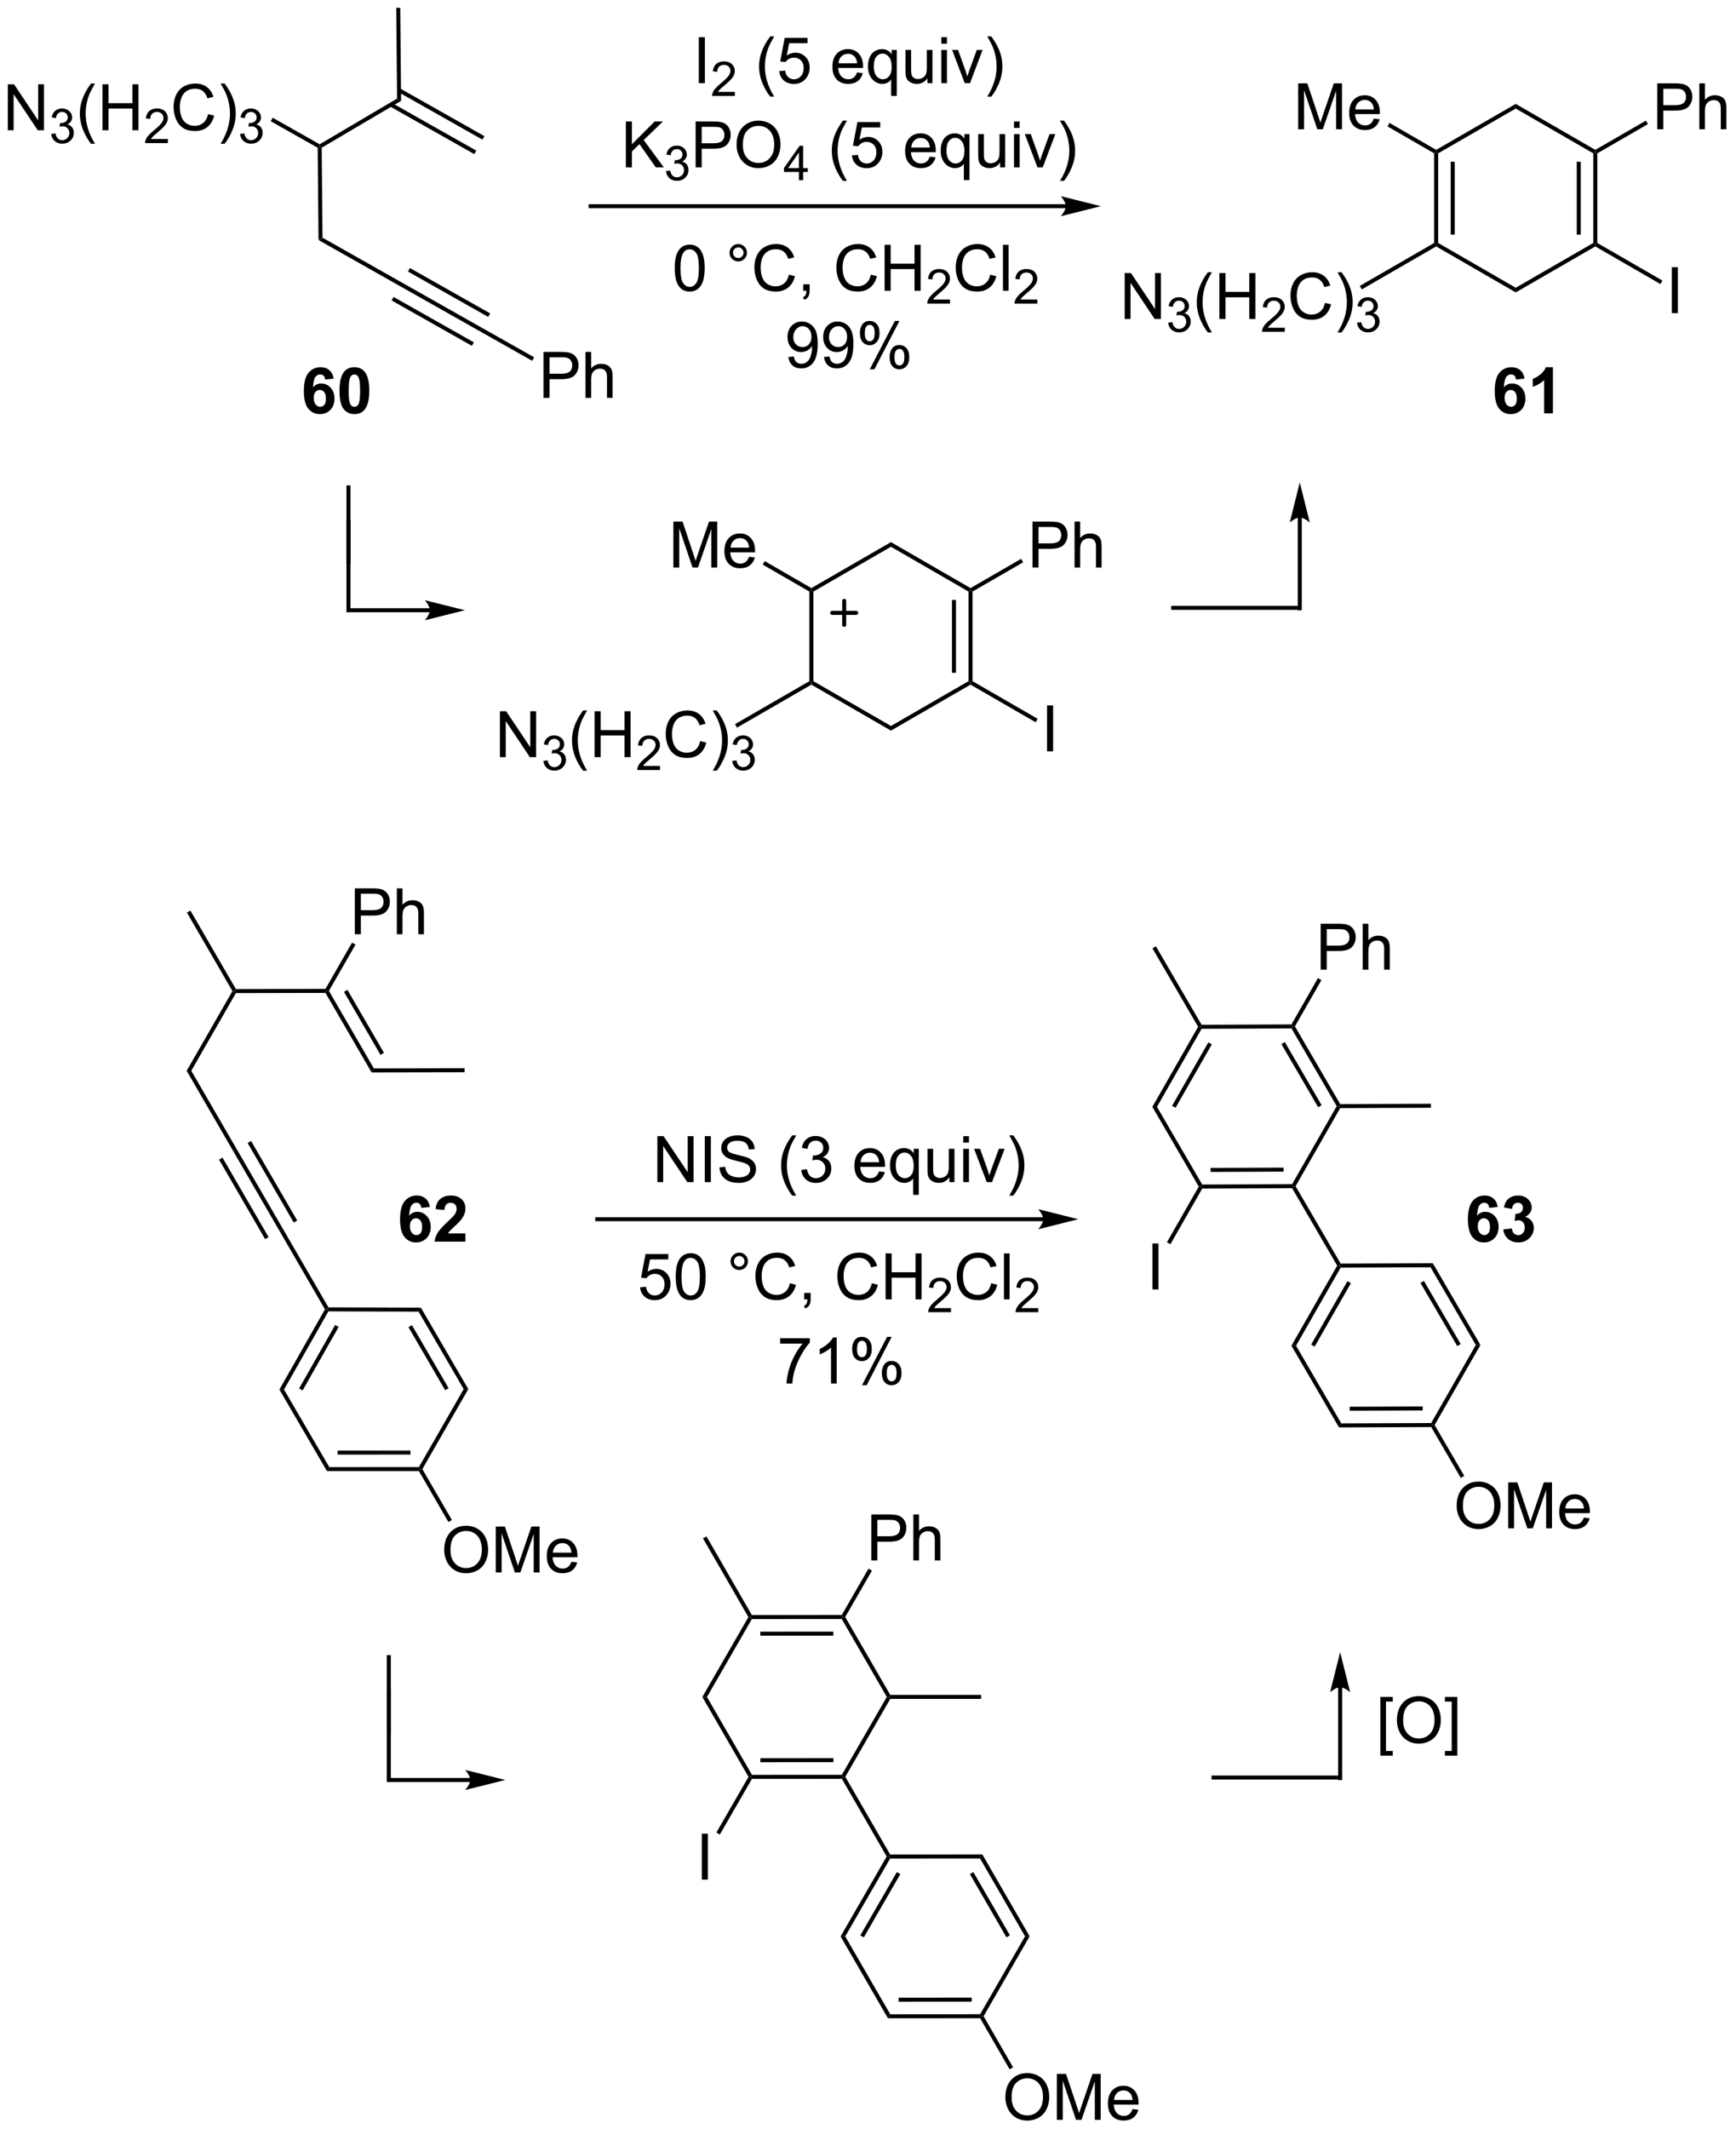 <?xml version="1.0" encoding="UTF-8"?>
<!DOCTYPE svg PUBLIC '-//W3C//DTD SVG 1.0//EN'
          'http://www.w3.org/TR/2001/REC-SVG-20010904/DTD/svg10.dtd'>
<svg stroke-dasharray="none" shape-rendering="auto" xmlns="http://www.w3.org/2000/svg" font-family="'Dialog'" text-rendering="auto" width="594" fill-opacity="1" color-interpolation="auto" color-rendering="auto" preserveAspectRatio="xMidYMid meet" font-size="12px" viewBox="0 0 594 728" fill="black" xmlns:xlink="http://www.w3.org/1999/xlink" stroke="black" image-rendering="auto" stroke-miterlimit="10" stroke-linecap="square" stroke-linejoin="miter" font-style="normal" stroke-width="1" height="728" stroke-dashoffset="0" font-weight="normal" stroke-opacity="1"
><!--Generated by the Batik Graphics2D SVG Generator--><defs id="genericDefs"
  /><g
  ><defs id="defs1"
    ><clipPath clipPathUnits="userSpaceOnUse" id="clipPath1"
      ><path d="M1.954 0.646 L224.467 0.646 L224.467 273.565 L1.954 273.565 L1.954 0.646 Z"
      /></clipPath
      ><clipPath clipPathUnits="userSpaceOnUse" id="clipPath2"
      ><path d="M0.113 -0.972 L0.113 264.359 L216.439 264.359 L216.439 -0.972 Z"
      /></clipPath
    ></defs
    ><g transform="scale(2.667,2.667) translate(-1.954,-0.646) matrix(1.029,0,0,1.029,1.839,1.646)"
    ><path d="M50.229 34.243 L49.983 34.679 L39.846 28.949 L40.343 28.656 Z" stroke="none" clip-path="url(#clipPath2)"
    /></g
    ><g transform="matrix(2.743,0,0,2.743,-0.309,2.667)"
    ><path d="M49.983 34.679 L50.229 34.243 L60.238 39.901 L59.996 40.338 ZM51.002 32.877 L61.012 38.535 L61.258 38.099 L51.248 32.441 ZM48.964 36.481 L58.976 42.139 L59.222 41.704 L49.21 36.045 Z" stroke="none" clip-path="url(#clipPath2)"
    /></g
    ><g transform="matrix(2.743,0,0,2.743,-0.309,2.667)"
    ><path d="M40.343 28.656 L39.846 28.949 L39.741 17.449 L39.989 17.303 L40.241 17.445 Z" stroke="none" clip-path="url(#clipPath2)"
    /></g
    ><g transform="matrix(2.743,0,0,2.743,-0.309,2.667)"
    ><path d="M40.241 17.445 L39.989 17.303 L39.987 17.014 L49.644 11.32 L50.147 11.604 Z" stroke="none" clip-path="url(#clipPath2)"
    /></g
    ><g transform="matrix(2.743,0,0,2.743,-0.309,2.667)"
    ><path d="M48.743 12.287 L59.275 18.239 L59.521 17.804 L48.989 11.851 ZM49.762 10.484 L60.293 16.437 L60.539 16.002 L50.008 10.049 Z" stroke="none" clip-path="url(#clipPath2)"
    /></g
    ><g transform="matrix(2.743,0,0,2.743,-0.309,2.667)"
    ><path d="M50.147 11.604 L49.644 11.32 L49.541 0.005 L50.041 0 Z" stroke="none" clip-path="url(#clipPath2)"
    /></g
    ><g transform="matrix(2.743,0,0,2.743,-0.309,2.667)"
    ><path d="M67.905 48.625 L67.905 42.898 L70.066 42.898 Q70.637 42.898 70.936 42.953 Q71.358 43.023 71.642 43.221 Q71.928 43.416 72.103 43.773 Q72.277 44.127 72.277 44.554 Q72.277 45.284 71.811 45.791 Q71.347 46.297 70.131 46.297 L68.663 46.297 L68.663 48.625 L67.905 48.625 ZM68.663 45.62 L70.144 45.62 Q70.879 45.62 71.186 45.346 Q71.496 45.073 71.496 44.578 Q71.496 44.219 71.314 43.963 Q71.131 43.706 70.835 43.625 Q70.644 43.573 70.129 43.573 L68.663 43.573 L68.663 45.62 ZM73.152 48.625 L73.152 42.898 L73.855 42.898 L73.855 44.953 Q74.347 44.383 75.097 44.383 Q75.558 44.383 75.897 44.565 Q76.238 44.745 76.384 45.065 Q76.53 45.385 76.53 45.995 L76.53 48.625 L75.827 48.625 L75.827 45.995 Q75.827 45.469 75.597 45.229 Q75.371 44.987 74.952 44.987 Q74.639 44.987 74.363 45.151 Q74.09 45.312 73.972 45.591 Q73.855 45.867 73.855 46.354 L73.855 48.625 L73.152 48.625 Z" stroke="none" clip-path="url(#clipPath2)"
    /></g
    ><g transform="matrix(2.743,0,0,2.743,-0.309,2.667)"
    ><path d="M59.996 40.338 L60.238 39.901 L66.735 43.565 L66.49 44.001 Z" stroke="none" clip-path="url(#clipPath2)"
    /></g
    ><g transform="matrix(2.743,0,0,2.743,-0.309,2.667)"
    ><path d="M1.085 15.264 L1.085 9.537 L1.863 9.537 L4.871 14.032 L4.871 9.537 L5.598 9.537 L5.598 15.264 L4.819 15.264 L1.811 10.764 L1.811 15.264 L1.085 15.264 Z" stroke="none" clip-path="url(#clipPath2)"
    /></g
    ><g transform="matrix(2.743,0,0,2.743,-0.309,2.667)"
    ><path d="M6.505 15.729 L7.032 15.659 Q7.124 16.108 7.341 16.305 Q7.559 16.502 7.874 16.502 Q8.245 16.502 8.501 16.245 Q8.759 15.987 8.759 15.606 Q8.759 15.243 8.52 15.008 Q8.284 14.772 7.917 14.772 Q7.768 14.772 7.546 14.831 L7.604 14.368 Q7.657 14.373 7.688 14.373 Q8.026 14.373 8.296 14.198 Q8.565 14.022 8.565 13.655 Q8.565 13.366 8.368 13.176 Q8.173 12.985 7.862 12.985 Q7.553 12.985 7.348 13.178 Q7.143 13.371 7.085 13.758 L6.557 13.665 Q6.655 13.133 6.997 12.842 Q7.341 12.551 7.85 12.551 Q8.202 12.551 8.497 12.702 Q8.794 12.852 8.95 13.114 Q9.106 13.373 9.106 13.666 Q9.106 13.946 8.956 14.174 Q8.807 14.403 8.514 14.537 Q8.895 14.625 9.106 14.903 Q9.317 15.178 9.317 15.594 Q9.317 16.157 8.907 16.549 Q8.497 16.94 7.87 16.94 Q7.305 16.94 6.93 16.604 Q6.557 16.266 6.505 15.729 Z" stroke="none" clip-path="url(#clipPath2)"
    /></g
    ><g transform="matrix(2.743,0,0,2.743,-0.309,2.667)"
    ><path d="M11.462 16.949 Q10.879 16.214 10.475 15.23 Q10.074 14.243 10.074 13.188 Q10.074 12.258 10.376 11.407 Q10.728 10.42 11.462 9.438 L11.965 9.438 Q11.493 10.251 11.34 10.6 Q11.103 11.139 10.965 11.725 Q10.798 12.454 10.798 13.193 Q10.798 15.071 11.965 16.949 L11.462 16.949 ZM12.894 15.264 L12.894 9.537 L13.652 9.537 L13.652 11.889 L16.629 11.889 L16.629 9.537 L17.387 9.537 L17.387 15.264 L16.629 15.264 L16.629 12.563 L13.652 12.563 L13.652 15.264 L12.894 15.264 Z" stroke="none" clip-path="url(#clipPath2)"
    /></g
    ><g transform="matrix(2.743,0,0,2.743,-0.309,2.667)"
    ><path d="M21.053 16.356 L21.053 16.864 L18.213 16.864 Q18.207 16.672 18.275 16.497 Q18.383 16.207 18.621 15.926 Q18.861 15.645 19.312 15.276 Q20.012 14.702 20.258 14.366 Q20.504 14.03 20.504 13.731 Q20.504 13.418 20.279 13.204 Q20.056 12.987 19.695 12.987 Q19.314 12.987 19.086 13.215 Q18.857 13.444 18.855 13.848 L18.312 13.793 Q18.369 13.186 18.732 12.87 Q19.096 12.551 19.707 12.551 Q20.326 12.551 20.685 12.895 Q21.047 13.237 21.047 13.743 Q21.047 14 20.941 14.25 Q20.836 14.498 20.59 14.774 Q20.346 15.049 19.777 15.53 Q19.303 15.928 19.168 16.071 Q19.033 16.213 18.945 16.356 L21.053 16.356 Z" stroke="none" clip-path="url(#clipPath2)"
    /></g
    ><g transform="matrix(2.743,0,0,2.743,-0.309,2.667)"
    ><path d="M26.071 13.256 L26.829 13.446 Q26.592 14.381 25.972 14.873 Q25.352 15.363 24.459 15.363 Q23.532 15.363 22.951 14.985 Q22.373 14.607 22.069 13.894 Q21.766 13.178 21.766 12.357 Q21.766 11.462 22.108 10.798 Q22.451 10.131 23.081 9.784 Q23.712 9.438 24.47 9.438 Q25.329 9.438 25.915 9.876 Q26.501 10.313 26.733 11.107 L25.985 11.282 Q25.787 10.657 25.407 10.373 Q25.029 10.087 24.454 10.087 Q23.795 10.087 23.35 10.404 Q22.907 10.719 22.727 11.253 Q22.548 11.787 22.548 12.352 Q22.548 13.084 22.761 13.628 Q22.975 14.173 23.423 14.443 Q23.873 14.712 24.397 14.712 Q25.032 14.712 25.472 14.344 Q25.915 13.977 26.071 13.256 ZM28.135 16.949 L27.63 16.949 Q28.799 15.071 28.799 13.193 Q28.799 12.459 28.63 11.735 Q28.497 11.149 28.26 10.61 Q28.106 10.258 27.63 9.438 L28.135 9.438 Q28.869 10.42 29.221 11.407 Q29.52 12.258 29.52 13.188 Q29.52 14.243 29.117 15.23 Q28.713 16.214 28.135 16.949 Z" stroke="none" clip-path="url(#clipPath2)"
    /></g
    ><g transform="matrix(2.743,0,0,2.743,-0.309,2.667)"
    ><path d="M30.061 15.729 L30.589 15.659 Q30.68 16.108 30.897 16.305 Q31.116 16.502 31.43 16.502 Q31.802 16.502 32.057 16.245 Q32.315 15.987 32.315 15.606 Q32.315 15.243 32.077 15.008 Q31.841 14.772 31.474 14.772 Q31.325 14.772 31.102 14.831 L31.161 14.368 Q31.214 14.373 31.245 14.373 Q31.583 14.373 31.852 14.198 Q32.122 14.022 32.122 13.655 Q32.122 13.366 31.925 13.176 Q31.729 12.985 31.419 12.985 Q31.11 12.985 30.905 13.178 Q30.7 13.371 30.641 13.758 L30.114 13.665 Q30.212 13.133 30.553 12.842 Q30.897 12.551 31.407 12.551 Q31.759 12.551 32.053 12.702 Q32.35 12.852 32.507 13.114 Q32.663 13.373 32.663 13.666 Q32.663 13.946 32.513 14.174 Q32.364 14.403 32.071 14.537 Q32.452 14.625 32.663 14.903 Q32.874 15.178 32.874 15.594 Q32.874 16.157 32.464 16.549 Q32.053 16.94 31.427 16.94 Q30.862 16.94 30.487 16.604 Q30.114 16.266 30.061 15.729 Z" stroke="none" clip-path="url(#clipPath2)"
    /></g
    ><g transform="matrix(2.743,0,0,2.743,-0.309,2.667)"
    ><path d="M39.987 17.014 L39.989 17.303 L39.741 17.449 L33.88 14.137 L34.126 13.702 Z" stroke="none" clip-path="url(#clipPath2)"
    /></g
    ><g transform="matrix(2.743,0,0,2.743,-0.309,2.667)"
    ><path d="M198.862 29.316 L199.112 29.46 L199.112 29.749 L189.187 35.479 L189.187 34.901 Z" stroke="none" clip-path="url(#clipPath2)"
    /></g
    ><g transform="matrix(2.743,0,0,2.743,-0.309,2.667)"
    ><path d="M199.362 29.316 L199.112 29.46 L198.862 29.316 L198.862 18.144 L199.112 18 L199.362 18.144 ZM197.299 28.269 L197.299 19.191 L196.799 19.191 L196.799 28.269 Z" stroke="none" clip-path="url(#clipPath2)"
    /></g
    ><g transform="matrix(2.743,0,0,2.743,-0.309,2.667)"
    ><path d="M189.187 34.901 L189.187 35.479 L179.262 29.749 L179.262 29.46 L179.512 29.316 Z" stroke="none" clip-path="url(#clipPath2)"
    /></g
    ><g transform="matrix(2.743,0,0,2.743,-0.309,2.667)"
    ><path d="M179.512 29.316 L179.262 29.46 L179.012 29.316 L179.012 18.144 L179.262 18 L179.512 18.144 ZM181.575 28.269 L181.575 19.191 L181.075 19.191 L181.075 28.269 Z" stroke="none" clip-path="url(#clipPath2)"
    /></g
    ><g transform="matrix(2.743,0,0,2.743,-0.309,2.667)"
    ><path d="M179.512 18.144 L179.262 18 L179.262 17.711 L189.187 11.981 L189.187 12.559 Z" stroke="none" clip-path="url(#clipPath2)"
    /></g
    ><g transform="matrix(2.743,0,0,2.743,-0.309,2.667)"
    ><path d="M162.049 15.145 L162.049 9.418 L163.189 9.418 L164.546 13.473 Q164.733 14.038 164.82 14.319 Q164.916 14.007 165.124 13.403 L166.494 9.418 L167.515 9.418 L167.515 15.145 L166.783 15.145 L166.783 10.351 L165.119 15.145 L164.437 15.145 L162.78 10.27 L162.78 15.145 L162.049 15.145 ZM171.486 13.809 L172.213 13.898 Q172.041 14.536 171.575 14.887 Q171.111 15.239 170.39 15.239 Q169.478 15.239 168.945 14.679 Q168.413 14.116 168.413 13.106 Q168.413 12.059 168.952 11.481 Q169.491 10.903 170.351 10.903 Q171.181 10.903 171.708 11.47 Q172.236 12.036 172.236 13.062 Q172.236 13.124 172.233 13.249 L169.14 13.249 Q169.179 13.934 169.525 14.299 Q169.874 14.661 170.392 14.661 Q170.78 14.661 171.054 14.457 Q171.327 14.254 171.486 13.809 ZM169.179 12.671 L171.494 12.671 Q171.447 12.148 171.228 11.887 Q170.892 11.481 170.358 11.481 Q169.874 11.481 169.543 11.806 Q169.213 12.129 169.179 12.671 Z" stroke="none" clip-path="url(#clipPath2)"
    /></g
    ><g transform="matrix(2.743,0,0,2.743,-0.309,2.667)"
    ><path d="M179.262 17.711 L179.262 18 L179.012 18.144 L173.192 14.784 L173.442 14.351 Z" stroke="none" clip-path="url(#clipPath2)"
    /></g
    ><g transform="matrix(2.743,0,0,2.743,-0.309,2.667)"
    ><path d="M140.41 38.79 L140.41 33.064 L141.189 33.064 L144.196 37.558 L144.196 33.064 L144.923 33.064 L144.923 38.79 L144.144 38.79 L141.137 34.29 L141.137 38.79 L140.41 38.79 Z" stroke="none" clip-path="url(#clipPath2)"
    /></g
    ><g transform="matrix(2.743,0,0,2.743,-0.309,2.667)"
    ><path d="M145.83 39.255 L146.357 39.185 Q146.449 39.634 146.666 39.832 Q146.885 40.029 147.199 40.029 Q147.57 40.029 147.826 39.771 Q148.084 39.513 148.084 39.132 Q148.084 38.769 147.845 38.535 Q147.609 38.298 147.242 38.298 Q147.094 38.298 146.871 38.357 L146.929 37.894 Q146.982 37.9 147.013 37.9 Q147.351 37.9 147.621 37.724 Q147.89 37.548 147.89 37.181 Q147.89 36.892 147.693 36.703 Q147.498 36.511 147.187 36.511 Q146.879 36.511 146.674 36.705 Q146.469 36.898 146.41 37.285 L145.883 37.191 Q145.98 36.66 146.322 36.369 Q146.666 36.078 147.176 36.078 Q147.527 36.078 147.822 36.228 Q148.119 36.379 148.275 36.64 Q148.431 36.9 148.431 37.193 Q148.431 37.472 148.281 37.701 Q148.133 37.929 147.84 38.064 Q148.22 38.152 148.431 38.429 Q148.642 38.705 148.642 39.121 Q148.642 39.683 148.232 40.076 Q147.822 40.466 147.195 40.466 Q146.631 40.466 146.256 40.13 Q145.883 39.792 145.83 39.255 Z" stroke="none" clip-path="url(#clipPath2)"
    /></g
    ><g transform="matrix(2.743,0,0,2.743,-0.309,2.667)"
    ><path d="M150.787 40.475 Q150.204 39.741 149.8 38.756 Q149.399 37.769 149.399 36.715 Q149.399 35.785 149.701 34.933 Q150.053 33.946 150.787 32.965 L151.29 32.965 Q150.819 33.777 150.665 34.126 Q150.428 34.665 150.29 35.251 Q150.123 35.98 150.123 36.72 Q150.123 38.597 151.29 40.475 L150.787 40.475 ZM152.22 38.79 L152.22 33.064 L152.977 33.064 L152.977 35.415 L155.954 35.415 L155.954 33.064 L156.712 33.064 L156.712 38.79 L155.954 38.79 L155.954 36.09 L152.977 36.09 L152.977 38.79 L152.22 38.79 Z" stroke="none" clip-path="url(#clipPath2)"
    /></g
    ><g transform="matrix(2.743,0,0,2.743,-0.309,2.667)"
    ><path d="M160.378 39.882 L160.378 40.39 L157.538 40.39 Q157.532 40.199 157.6 40.023 Q157.708 39.734 157.946 39.453 Q158.186 39.172 158.637 38.802 Q159.337 38.228 159.583 37.892 Q159.829 37.556 159.829 37.257 Q159.829 36.945 159.604 36.73 Q159.382 36.513 159.02 36.513 Q158.639 36.513 158.411 36.742 Q158.183 36.97 158.18 37.375 L157.637 37.32 Q157.694 36.712 158.058 36.396 Q158.421 36.078 159.032 36.078 Q159.651 36.078 160.011 36.422 Q160.372 36.763 160.372 37.269 Q160.372 37.527 160.266 37.777 Q160.161 38.025 159.915 38.3 Q159.671 38.576 159.102 39.056 Q158.628 39.455 158.493 39.597 Q158.358 39.74 158.27 39.882 L160.378 39.882 Z" stroke="none" clip-path="url(#clipPath2)"
    /></g
    ><g transform="matrix(2.743,0,0,2.743,-0.309,2.667)"
    ><path d="M165.396 36.782 L166.154 36.972 Q165.917 37.907 165.297 38.4 Q164.678 38.889 163.784 38.889 Q162.857 38.889 162.276 38.512 Q161.698 38.134 161.394 37.42 Q161.092 36.704 161.092 35.884 Q161.092 34.988 161.433 34.324 Q161.776 33.657 162.407 33.311 Q163.037 32.965 163.795 32.965 Q164.654 32.965 165.24 33.402 Q165.826 33.84 166.058 34.634 L165.31 34.808 Q165.113 34.183 164.732 33.9 Q164.355 33.613 163.779 33.613 Q163.12 33.613 162.675 33.931 Q162.232 34.246 162.053 34.78 Q161.873 35.314 161.873 35.879 Q161.873 36.611 162.086 37.155 Q162.3 37.699 162.748 37.97 Q163.198 38.238 163.722 38.238 Q164.357 38.238 164.797 37.871 Q165.24 37.504 165.396 36.782 ZM167.46 40.475 L166.955 40.475 Q168.124 38.597 168.124 36.72 Q168.124 35.986 167.955 35.262 Q167.822 34.676 167.585 34.137 Q167.431 33.785 166.955 32.965 L167.46 32.965 Q168.195 33.946 168.546 34.933 Q168.846 35.785 168.846 36.715 Q168.846 37.769 168.442 38.756 Q168.038 39.741 167.46 40.475 Z" stroke="none" clip-path="url(#clipPath2)"
    /></g
    ><g transform="matrix(2.743,0,0,2.743,-0.309,2.667)"
    ><path d="M169.387 39.255 L169.914 39.185 Q170.006 39.634 170.222 39.832 Q170.441 40.029 170.756 40.029 Q171.127 40.029 171.383 39.771 Q171.641 39.513 171.641 39.132 Q171.641 38.769 171.402 38.535 Q171.166 38.298 170.799 38.298 Q170.65 38.298 170.428 38.357 L170.486 37.894 Q170.539 37.9 170.57 37.9 Q170.908 37.9 171.178 37.724 Q171.447 37.548 171.447 37.181 Q171.447 36.892 171.25 36.703 Q171.054 36.511 170.744 36.511 Q170.435 36.511 170.23 36.705 Q170.025 36.898 169.967 37.285 L169.439 37.191 Q169.537 36.66 169.879 36.369 Q170.222 36.078 170.732 36.078 Q171.084 36.078 171.379 36.228 Q171.676 36.379 171.832 36.64 Q171.988 36.9 171.988 37.193 Q171.988 37.472 171.838 37.701 Q171.689 37.929 171.396 38.064 Q171.777 38.152 171.988 38.429 Q172.199 38.705 172.199 39.121 Q172.199 39.683 171.789 40.076 Q171.379 40.466 170.752 40.466 Q170.187 40.466 169.812 40.13 Q169.439 39.792 169.387 39.255 Z" stroke="none" clip-path="url(#clipPath2)"
    /></g
    ><g transform="matrix(2.743,0,0,2.743,-0.309,2.667)"
    ><path d="M179.012 29.316 L179.262 29.46 L179.262 29.749 L169.985 35.105 L169.735 34.672 Z" stroke="none" clip-path="url(#clipPath2)"
    /></g
    ><g transform="matrix(2.743,0,0,2.743,-0.309,2.667)"
    ><path d="M189.187 12.559 L189.187 11.981 L199.112 17.711 L199.112 18 L198.862 18.144 Z" stroke="none" clip-path="url(#clipPath2)"
    /></g
    ><g transform="matrix(2.743,0,0,2.743,-0.309,2.667)"
    ><path d="M208.659 38.065 L208.659 32.339 L209.417 32.339 L209.417 38.065 L208.659 38.065 Z" stroke="none" clip-path="url(#clipPath2)"
    /></g
    ><g transform="matrix(2.743,0,0,2.743,-0.309,2.667)"
    ><path d="M199.112 29.749 L199.112 29.46 L199.362 29.316 L207.487 34.007 L207.237 34.44 Z" stroke="none" clip-path="url(#clipPath2)"
    /></g
    ><g transform="matrix(2.743,0,0,2.743,-0.309,2.667)"
    ><path d="M206.841 15.145 L206.841 9.418 L209.003 9.418 Q209.573 9.418 209.873 9.473 Q210.294 9.543 210.578 9.741 Q210.865 9.937 211.039 10.293 Q211.214 10.648 211.214 11.075 Q211.214 11.804 210.748 12.312 Q210.284 12.817 209.068 12.817 L207.599 12.817 L207.599 15.145 L206.841 15.145 ZM207.599 12.14 L209.081 12.14 Q209.815 12.14 210.123 11.866 Q210.432 11.593 210.432 11.098 Q210.432 10.739 210.25 10.483 Q210.068 10.226 209.771 10.145 Q209.581 10.093 209.065 10.093 L207.599 10.093 L207.599 12.14 ZM212.089 15.145 L212.089 9.418 L212.792 9.418 L212.792 11.473 Q213.284 10.903 214.034 10.903 Q214.495 10.903 214.833 11.085 Q215.175 11.265 215.321 11.585 Q215.466 11.905 215.466 12.515 L215.466 15.145 L214.763 15.145 L214.763 12.515 Q214.763 11.989 214.534 11.749 Q214.307 11.507 213.888 11.507 Q213.576 11.507 213.3 11.671 Q213.026 11.832 212.909 12.111 Q212.792 12.387 212.792 12.874 L212.792 15.145 L212.089 15.145 Z" stroke="none" clip-path="url(#clipPath2)"
    /></g
    ><g transform="matrix(2.743,0,0,2.743,-0.309,2.667)"
    ><path d="M199.362 18.144 L199.112 18 L199.112 17.711 L205.424 14.067 L205.674 14.5 Z" stroke="none" clip-path="url(#clipPath2)"
    /></g
    ><g transform="matrix(2.743,0,0,2.743,-0.309,2.667)"
    ><path d="M133.066 24.482 L73.785 24.482 L73.535 24.482 L73.535 24.982 L73.785 24.982 L133.066 24.982 L133.316 24.982 L133.316 24.482 L133.066 24.482 ZM137.441 24.732 L132.441 23.482 C132.441 23.482 133.066 24.185 133.066 24.732 C133.066 25.279 132.441 25.982 132.441 25.982 Z" stroke="none" clip-path="url(#clipPath2)"
    /></g
    ><g transform="matrix(2.743,0,0,2.743,-0.309,2.667)"
    ><path d="M87.282 9.393 L87.282 3.667 L88.04 3.667 L88.04 9.393 L87.282 9.393 Z" stroke="none" clip-path="url(#clipPath2)"
    /></g
    ><g transform="matrix(2.743,0,0,2.743,-0.309,2.667)"
    ><path d="M91.779 10.486 L91.779 10.993 L88.939 10.993 Q88.933 10.802 89.001 10.626 Q89.109 10.337 89.347 10.056 Q89.587 9.775 90.039 9.405 Q90.738 8.831 90.984 8.495 Q91.23 8.159 91.23 7.861 Q91.23 7.548 91.005 7.333 Q90.783 7.116 90.421 7.116 Q90.04 7.116 89.812 7.345 Q89.584 7.574 89.582 7.978 L89.039 7.923 Q89.095 7.316 89.459 6.999 Q89.822 6.681 90.433 6.681 Q91.052 6.681 91.412 7.025 Q91.773 7.366 91.773 7.872 Q91.773 8.13 91.668 8.38 Q91.562 8.628 91.316 8.904 Q91.072 9.179 90.503 9.659 Q90.029 10.058 89.894 10.2 Q89.759 10.343 89.671 10.486 L91.779 10.486 Z" stroke="none" clip-path="url(#clipPath2)"
    /></g
    ><g transform="matrix(2.743,0,0,2.743,-0.309,2.667)"
    ><path d="M96.189 11.078 Q95.606 10.344 95.202 9.36 Q94.801 8.373 94.801 7.318 Q94.801 6.388 95.103 5.537 Q95.455 4.55 96.189 3.568 L96.692 3.568 Q96.221 4.38 96.067 4.729 Q95.83 5.268 95.692 5.854 Q95.525 6.583 95.525 7.323 Q95.525 9.201 96.692 11.078 L96.189 11.078 ZM97.314 7.893 L98.051 7.831 Q98.135 8.37 98.431 8.641 Q98.731 8.912 99.153 8.912 Q99.661 8.912 100.012 8.529 Q100.364 8.146 100.364 7.513 Q100.364 6.912 100.025 6.565 Q99.689 6.216 99.142 6.216 Q98.801 6.216 98.528 6.373 Q98.254 6.526 98.098 6.771 L97.439 6.685 L97.994 3.745 L100.84 3.745 L100.84 4.417 L98.556 4.417 L98.246 5.956 Q98.762 5.596 99.33 5.596 Q100.08 5.596 100.596 6.117 Q101.111 6.636 101.111 7.451 Q101.111 8.229 100.658 8.794 Q100.106 9.492 99.153 9.492 Q98.371 9.492 97.877 9.055 Q97.385 8.615 97.314 7.893 ZM107.02 8.057 L107.746 8.146 Q107.575 8.784 107.109 9.136 Q106.645 9.487 105.924 9.487 Q105.012 9.487 104.478 8.927 Q103.947 8.365 103.947 7.354 Q103.947 6.308 104.486 5.729 Q105.025 5.151 105.885 5.151 Q106.715 5.151 107.241 5.719 Q107.77 6.284 107.77 7.31 Q107.77 7.373 107.767 7.498 L104.674 7.498 Q104.713 8.182 105.059 8.547 Q105.408 8.909 105.926 8.909 Q106.314 8.909 106.588 8.706 Q106.861 8.503 107.02 8.057 ZM104.713 6.919 L107.028 6.919 Q106.981 6.396 106.762 6.136 Q106.426 5.729 105.892 5.729 Q105.408 5.729 105.077 6.055 Q104.746 6.378 104.713 6.919 ZM111.274 10.985 L111.274 8.951 Q111.11 9.182 110.816 9.336 Q110.521 9.487 110.188 9.487 Q109.451 9.487 108.917 8.899 Q108.383 8.307 108.383 7.279 Q108.383 6.654 108.599 6.159 Q108.818 5.662 109.23 5.406 Q109.641 5.151 110.133 5.151 Q110.904 5.151 111.344 5.8 L111.344 5.245 L111.977 5.245 L111.977 10.985 L111.274 10.985 ZM109.107 7.308 Q109.107 8.107 109.443 8.508 Q109.779 8.909 110.248 8.909 Q110.696 8.909 111.019 8.529 Q111.344 8.146 111.344 7.37 Q111.344 6.542 111.003 6.125 Q110.662 5.706 110.201 5.706 Q109.743 5.706 109.425 6.094 Q109.107 6.482 109.107 7.308 ZM115.799 9.393 L115.799 8.784 Q115.314 9.487 114.481 9.487 Q114.114 9.487 113.796 9.347 Q113.478 9.206 113.322 8.992 Q113.168 8.779 113.106 8.472 Q113.064 8.263 113.064 7.815 L113.064 5.245 L113.767 5.245 L113.767 7.544 Q113.767 8.097 113.809 8.287 Q113.877 8.565 114.09 8.724 Q114.306 8.88 114.621 8.88 Q114.939 8.88 115.215 8.719 Q115.494 8.557 115.609 8.279 Q115.723 7.998 115.723 7.466 L115.723 5.245 L116.426 5.245 L116.426 9.393 L115.799 9.393 ZM117.532 4.474 L117.532 3.667 L118.235 3.667 L118.235 4.474 L117.532 4.474 ZM117.532 9.393 L117.532 5.245 L118.235 5.245 L118.235 9.393 L117.532 9.393 ZM120.457 9.393 L118.879 5.245 L119.621 5.245 L120.512 7.729 Q120.658 8.13 120.778 8.565 Q120.871 8.237 121.041 7.776 L121.963 5.245 L122.684 5.245 L121.114 9.393 L120.457 9.393 ZM123.767 11.078 L123.262 11.078 Q124.431 9.201 124.431 7.323 Q124.431 6.589 124.262 5.865 Q124.129 5.279 123.892 4.74 Q123.739 4.388 123.262 3.568 L123.767 3.568 Q124.502 4.55 124.853 5.537 Q125.153 6.388 125.153 7.318 Q125.153 8.373 124.749 9.36 Q124.346 10.344 123.767 11.078 Z" stroke="none" clip-path="url(#clipPath2)"
    /></g
    ><g transform="matrix(2.743,0,0,2.743,-0.309,2.667)"
    ><path d="M78.183 19.893 L78.183 14.167 L78.941 14.167 L78.941 17.005 L81.784 14.167 L82.813 14.167 L80.409 16.487 L82.917 19.893 L81.917 19.893 L79.878 16.995 L78.941 17.909 L78.941 19.893 L78.183 19.893 Z" stroke="none" clip-path="url(#clipPath2)"
    /></g
    ><g transform="matrix(2.743,0,0,2.743,-0.309,2.667)"
    ><path d="M83.185 20.359 L83.712 20.288 Q83.804 20.738 84.02 20.935 Q84.239 21.132 84.554 21.132 Q84.925 21.132 85.181 20.874 Q85.439 20.616 85.439 20.236 Q85.439 19.872 85.2 19.638 Q84.964 19.402 84.597 19.402 Q84.448 19.402 84.226 19.46 L84.284 18.997 Q84.337 19.003 84.368 19.003 Q84.706 19.003 84.976 18.827 Q85.245 18.652 85.245 18.284 Q85.245 17.995 85.048 17.806 Q84.853 17.614 84.542 17.614 Q84.233 17.614 84.028 17.808 Q83.823 18.001 83.765 18.388 L83.237 18.294 Q83.335 17.763 83.677 17.472 Q84.02 17.181 84.53 17.181 Q84.882 17.181 85.177 17.331 Q85.474 17.482 85.63 17.743 Q85.786 18.003 85.786 18.296 Q85.786 18.575 85.636 18.804 Q85.487 19.032 85.194 19.167 Q85.575 19.255 85.786 19.532 Q85.997 19.808 85.997 20.224 Q85.997 20.786 85.587 21.179 Q85.177 21.57 84.55 21.57 Q83.985 21.57 83.61 21.234 Q83.237 20.896 83.185 20.359 Z" stroke="none" clip-path="url(#clipPath2)"
    /></g
    ><g transform="matrix(2.743,0,0,2.743,-0.309,2.667)"
    ><path d="M86.887 19.893 L86.887 14.167 L89.048 14.167 Q89.618 14.167 89.918 14.222 Q90.34 14.292 90.624 14.49 Q90.91 14.685 91.085 15.042 Q91.259 15.396 91.259 15.823 Q91.259 16.552 90.793 17.06 Q90.329 17.565 89.113 17.565 L87.644 17.565 L87.644 19.893 L86.887 19.893 ZM87.644 16.888 L89.126 16.888 Q89.861 16.888 90.168 16.615 Q90.478 16.341 90.478 15.847 Q90.478 15.487 90.296 15.232 Q90.113 14.974 89.816 14.893 Q89.626 14.841 89.111 14.841 L87.644 14.841 L87.644 16.888 ZM91.993 17.104 Q91.993 15.677 92.759 14.873 Q93.525 14.065 94.736 14.065 Q95.527 14.065 96.163 14.445 Q96.801 14.823 97.134 15.5 Q97.47 16.177 97.47 17.037 Q97.47 17.909 97.118 18.596 Q96.767 19.284 96.121 19.638 Q95.478 19.992 94.73 19.992 Q93.923 19.992 93.285 19.602 Q92.65 19.209 92.322 18.534 Q91.993 17.857 91.993 17.104 ZM92.775 17.115 Q92.775 18.151 93.329 18.748 Q93.887 19.341 94.728 19.341 Q95.582 19.341 96.134 18.74 Q96.689 18.138 96.689 17.034 Q96.689 16.334 96.452 15.813 Q96.215 15.292 95.759 15.005 Q95.306 14.716 94.738 14.716 Q93.934 14.716 93.353 15.271 Q92.775 15.823 92.775 17.115 Z" stroke="none" clip-path="url(#clipPath2)"
    /></g
    ><g transform="matrix(2.743,0,0,2.743,-0.309,2.667)"
    ><path d="M99.768 21.493 L99.768 20.464 L97.904 20.464 L97.904 19.982 L99.865 17.198 L100.295 17.198 L100.295 19.982 L100.875 19.982 L100.875 20.464 L100.295 20.464 L100.295 21.493 L99.768 21.493 ZM99.768 19.982 L99.768 18.044 L98.424 19.982 L99.768 19.982 Z" stroke="none" clip-path="url(#clipPath2)"
    /></g
    ><g transform="matrix(2.743,0,0,2.743,-0.309,2.667)"
    ><path d="M105.26 21.578 Q104.677 20.844 104.273 19.86 Q103.872 18.873 103.872 17.818 Q103.872 16.888 104.174 16.037 Q104.526 15.05 105.26 14.068 L105.763 14.068 Q105.291 14.88 105.138 15.229 Q104.901 15.768 104.763 16.354 Q104.596 17.084 104.596 17.823 Q104.596 19.701 105.763 21.578 L105.26 21.578 ZM106.385 18.393 L107.122 18.331 Q107.205 18.87 107.502 19.141 Q107.802 19.412 108.224 19.412 Q108.731 19.412 109.083 19.029 Q109.434 18.646 109.434 18.013 Q109.434 17.412 109.096 17.065 Q108.76 16.716 108.213 16.716 Q107.872 16.716 107.599 16.873 Q107.325 17.026 107.169 17.271 L106.51 17.185 L107.065 14.245 L109.911 14.245 L109.911 14.917 L107.627 14.917 L107.317 16.456 Q107.833 16.096 108.401 16.096 Q109.151 16.096 109.666 16.617 Q110.182 17.136 110.182 17.951 Q110.182 18.729 109.729 19.294 Q109.177 19.992 108.224 19.992 Q107.442 19.992 106.948 19.555 Q106.455 19.115 106.385 18.393 ZM116.091 18.558 L116.817 18.646 Q116.645 19.284 116.179 19.636 Q115.716 19.987 114.994 19.987 Q114.083 19.987 113.549 19.427 Q113.018 18.865 113.018 17.854 Q113.018 16.808 113.557 16.229 Q114.096 15.651 114.955 15.651 Q115.786 15.651 116.312 16.219 Q116.841 16.784 116.841 17.81 Q116.841 17.873 116.838 17.998 L113.744 17.998 Q113.784 18.683 114.13 19.047 Q114.479 19.409 114.997 19.409 Q115.385 19.409 115.659 19.206 Q115.932 19.003 116.091 18.558 ZM113.784 17.419 L116.099 17.419 Q116.052 16.896 115.833 16.636 Q115.497 16.229 114.963 16.229 Q114.479 16.229 114.148 16.555 Q113.817 16.878 113.784 17.419 ZM120.345 21.485 L120.345 19.451 Q120.181 19.683 119.886 19.836 Q119.592 19.987 119.259 19.987 Q118.522 19.987 117.988 19.399 Q117.454 18.808 117.454 17.779 Q117.454 17.154 117.67 16.659 Q117.889 16.162 118.3 15.906 Q118.712 15.651 119.204 15.651 Q119.975 15.651 120.415 16.3 L120.415 15.745 L121.048 15.745 L121.048 21.485 L120.345 21.485 ZM118.178 17.808 Q118.178 18.607 118.514 19.008 Q118.85 19.409 119.319 19.409 Q119.767 19.409 120.09 19.029 Q120.415 18.646 120.415 17.87 Q120.415 17.042 120.074 16.625 Q119.733 16.206 119.272 16.206 Q118.813 16.206 118.496 16.594 Q118.178 16.982 118.178 17.808 ZM124.869 19.893 L124.869 19.284 Q124.385 19.987 123.552 19.987 Q123.184 19.987 122.867 19.846 Q122.549 19.706 122.393 19.492 Q122.239 19.279 122.177 18.971 Q122.135 18.763 122.135 18.315 L122.135 15.745 L122.838 15.745 L122.838 18.044 Q122.838 18.596 122.88 18.787 Q122.948 19.065 123.161 19.224 Q123.377 19.38 123.692 19.38 Q124.01 19.38 124.286 19.219 Q124.565 19.058 124.679 18.779 Q124.794 18.498 124.794 17.966 L124.794 15.745 L125.497 15.745 L125.497 19.893 L124.869 19.893 ZM126.603 14.974 L126.603 14.167 L127.306 14.167 L127.306 14.974 L126.603 14.974 ZM126.603 19.893 L126.603 15.745 L127.306 15.745 L127.306 19.893 L126.603 19.893 ZM129.528 19.893 L127.95 15.745 L128.692 15.745 L129.583 18.229 Q129.729 18.63 129.849 19.065 Q129.942 18.737 130.112 18.276 L131.034 15.745 L131.755 15.745 L130.185 19.893 L129.528 19.893 ZM132.838 21.578 L132.333 21.578 Q133.502 19.701 133.502 17.823 Q133.502 17.089 133.333 16.365 Q133.2 15.779 132.963 15.24 Q132.81 14.888 132.333 14.068 L132.838 14.068 Q133.573 15.05 133.924 16.037 Q134.224 16.888 134.224 17.818 Q134.224 18.873 133.82 19.86 Q133.416 20.844 132.838 21.578 Z" stroke="none" clip-path="url(#clipPath2)"
    /></g
    ><g transform="matrix(2.743,0,0,2.743,-0.309,2.667)"
    ><path d="M84.28 32.449 Q84.28 31.434 84.488 30.817 Q84.697 30.197 85.108 29.861 Q85.522 29.525 86.147 29.525 Q86.608 29.525 86.955 29.71 Q87.303 29.895 87.53 30.246 Q87.757 30.595 87.884 31.098 Q88.014 31.598 88.014 32.449 Q88.014 33.457 87.806 34.077 Q87.6 34.697 87.186 35.035 Q86.775 35.374 86.147 35.374 Q85.319 35.374 84.845 34.777 Q84.28 34.064 84.28 32.449 ZM85.001 32.449 Q85.001 33.861 85.332 34.327 Q85.663 34.793 86.147 34.793 Q86.632 34.793 86.96 34.324 Q87.29 33.855 87.29 32.449 Q87.29 31.035 86.96 30.572 Q86.632 30.105 86.139 30.105 Q85.655 30.105 85.366 30.517 Q85.001 31.04 85.001 32.449 ZM91.119 30.533 Q91.119 30.082 91.436 29.767 Q91.757 29.449 92.202 29.449 Q92.655 29.449 92.97 29.767 Q93.288 30.082 93.288 30.533 Q93.288 30.98 92.968 31.301 Q92.65 31.619 92.202 31.619 Q91.757 31.619 91.436 31.303 Q91.119 30.986 91.119 30.533 ZM91.546 30.533 Q91.546 30.806 91.738 30.999 Q91.931 31.192 92.205 31.192 Q92.475 31.192 92.668 30.999 Q92.861 30.806 92.861 30.533 Q92.861 30.259 92.668 30.067 Q92.475 29.871 92.205 29.871 Q91.931 29.871 91.738 30.067 Q91.546 30.259 91.546 30.533 ZM98.521 33.267 L99.279 33.457 Q99.042 34.392 98.422 34.884 Q97.802 35.374 96.909 35.374 Q95.982 35.374 95.401 34.996 Q94.823 34.618 94.518 33.905 Q94.216 33.189 94.216 32.368 Q94.216 31.473 94.557 30.809 Q94.901 30.142 95.531 29.796 Q96.162 29.449 96.919 29.449 Q97.779 29.449 98.365 29.887 Q98.951 30.324 99.182 31.119 L98.435 31.293 Q98.237 30.668 97.857 30.384 Q97.479 30.098 96.904 30.098 Q96.245 30.098 95.8 30.415 Q95.357 30.73 95.177 31.264 Q94.998 31.798 94.998 32.363 Q94.998 33.095 95.211 33.639 Q95.425 34.184 95.873 34.455 Q96.323 34.723 96.847 34.723 Q97.482 34.723 97.922 34.355 Q98.365 33.988 98.521 33.267 ZM100.306 35.275 L100.306 34.473 L101.108 34.473 L101.108 35.275 Q101.108 35.718 100.952 35.988 Q100.796 36.259 100.455 36.408 L100.259 36.108 Q100.483 36.009 100.587 35.819 Q100.694 35.632 100.705 35.275 L100.306 35.275 ZM108.744 33.267 L109.501 33.457 Q109.264 34.392 108.645 34.884 Q108.025 35.374 107.132 35.374 Q106.205 35.374 105.624 34.996 Q105.046 34.618 104.741 33.905 Q104.439 33.189 104.439 32.368 Q104.439 31.473 104.78 30.809 Q105.124 30.142 105.754 29.796 Q106.384 29.449 107.142 29.449 Q108.001 29.449 108.587 29.887 Q109.173 30.324 109.405 31.119 L108.658 31.293 Q108.46 30.668 108.08 30.384 Q107.702 30.098 107.126 30.098 Q106.468 30.098 106.022 30.415 Q105.58 30.73 105.4 31.264 Q105.22 31.798 105.22 32.363 Q105.22 33.095 105.434 33.639 Q105.647 34.184 106.095 34.455 Q106.546 34.723 107.069 34.723 Q107.705 34.723 108.145 34.355 Q108.587 33.988 108.744 33.267 ZM110.459 35.275 L110.459 29.548 L111.216 29.548 L111.216 31.9 L114.193 31.9 L114.193 29.548 L114.951 29.548 L114.951 35.275 L114.193 35.275 L114.193 32.574 L111.216 32.574 L111.216 35.275 L110.459 35.275 Z" stroke="none" clip-path="url(#clipPath2)"
    /></g
    ><g transform="matrix(2.743,0,0,2.743,-0.309,2.667)"
    ><path d="M118.617 36.367 L118.617 36.875 L115.777 36.875 Q115.771 36.683 115.839 36.508 Q115.947 36.219 116.185 35.937 Q116.425 35.656 116.876 35.287 Q117.576 34.713 117.822 34.377 Q118.068 34.041 118.068 33.742 Q118.068 33.429 117.843 33.215 Q117.621 32.998 117.259 32.998 Q116.878 32.998 116.65 33.226 Q116.421 33.455 116.419 33.859 L115.876 33.804 Q115.933 33.197 116.296 32.881 Q116.66 32.562 117.271 32.562 Q117.89 32.562 118.249 32.906 Q118.611 33.248 118.611 33.754 Q118.611 34.011 118.505 34.261 Q118.4 34.51 118.154 34.785 Q117.91 35.06 117.341 35.541 Q116.867 35.939 116.732 36.082 Q116.597 36.224 116.509 36.367 L118.617 36.367 Z" stroke="none" clip-path="url(#clipPath2)"
    /></g
    ><g transform="matrix(2.743,0,0,2.743,-0.309,2.667)"
    ><path d="M123.635 33.267 L124.393 33.457 Q124.156 34.392 123.536 34.884 Q122.916 35.374 122.023 35.374 Q121.096 35.374 120.515 34.996 Q119.937 34.618 119.633 33.905 Q119.331 33.189 119.331 32.368 Q119.331 31.473 119.672 30.809 Q120.015 30.142 120.646 29.796 Q121.276 29.449 122.034 29.449 Q122.893 29.449 123.479 29.887 Q124.065 30.324 124.297 31.119 L123.549 31.293 Q123.351 30.668 122.971 30.384 Q122.594 30.098 122.018 30.098 Q121.359 30.098 120.914 30.415 Q120.471 30.73 120.291 31.264 Q120.112 31.798 120.112 32.363 Q120.112 33.095 120.325 33.639 Q120.539 34.184 120.987 34.455 Q121.437 34.723 121.961 34.723 Q122.596 34.723 123.036 34.355 Q123.479 33.988 123.635 33.267 ZM125.222 35.275 L125.222 29.548 L125.926 29.548 L125.926 35.275 L125.222 35.275 Z" stroke="none" clip-path="url(#clipPath2)"
    /></g
    ><g transform="matrix(2.743,0,0,2.743,-0.309,2.667)"
    ><path d="M129.508 36.367 L129.508 36.875 L126.668 36.875 Q126.663 36.683 126.731 36.508 Q126.838 36.219 127.077 35.937 Q127.317 35.656 127.768 35.287 Q128.467 34.713 128.713 34.377 Q128.959 34.041 128.959 33.742 Q128.959 33.429 128.735 33.215 Q128.512 32.998 128.151 32.998 Q127.77 32.998 127.541 33.226 Q127.313 33.455 127.311 33.859 L126.768 33.804 Q126.825 33.197 127.188 32.881 Q127.551 32.562 128.163 32.562 Q128.782 32.562 129.141 32.906 Q129.502 33.248 129.502 33.754 Q129.502 34.011 129.397 34.261 Q129.292 34.51 129.045 34.785 Q128.801 35.06 128.233 35.541 Q127.758 35.939 127.624 36.082 Q127.489 36.224 127.401 36.367 L129.508 36.367 Z" stroke="none" clip-path="url(#clipPath2)"
    /></g
    ><g transform="matrix(2.743,0,0,2.743,-0.309,2.667)"
    ><path d="M98.453 43.533 L99.13 43.47 Q99.216 43.947 99.458 44.163 Q99.701 44.376 100.078 44.376 Q100.404 44.376 100.646 44.228 Q100.891 44.08 101.047 43.832 Q101.203 43.585 101.307 43.163 Q101.414 42.741 101.414 42.303 Q101.414 42.257 101.411 42.163 Q101.201 42.499 100.833 42.707 Q100.469 42.915 100.044 42.915 Q99.333 42.915 98.841 42.4 Q98.349 41.884 98.349 41.04 Q98.349 40.171 98.862 39.639 Q99.375 39.108 100.148 39.108 Q100.708 39.108 101.169 39.41 Q101.633 39.71 101.872 40.267 Q102.115 40.822 102.115 41.876 Q102.115 42.975 101.875 43.626 Q101.638 44.275 101.167 44.616 Q100.695 44.957 100.062 44.957 Q99.391 44.957 98.963 44.585 Q98.539 44.21 98.453 43.533 ZM101.333 41.007 Q101.333 40.4 101.01 40.046 Q100.688 39.689 100.234 39.689 Q99.766 39.689 99.417 40.072 Q99.07 40.455 99.07 41.064 Q99.07 41.611 99.401 41.955 Q99.732 42.296 100.216 42.296 Q100.703 42.296 101.018 41.955 Q101.333 41.611 101.333 41.007 ZM102.902 43.533 L103.579 43.47 Q103.665 43.947 103.907 44.163 Q104.15 44.376 104.527 44.376 Q104.853 44.376 105.095 44.228 Q105.34 44.08 105.496 43.832 Q105.652 43.585 105.757 43.163 Q105.863 42.741 105.863 42.303 Q105.863 42.257 105.861 42.163 Q105.65 42.499 105.282 42.707 Q104.918 42.915 104.493 42.915 Q103.782 42.915 103.29 42.4 Q102.798 41.884 102.798 41.04 Q102.798 40.171 103.311 39.639 Q103.824 39.108 104.598 39.108 Q105.157 39.108 105.618 39.41 Q106.082 39.71 106.322 40.267 Q106.564 40.822 106.564 41.876 Q106.564 42.975 106.324 43.626 Q106.087 44.275 105.616 44.616 Q105.144 44.957 104.512 44.957 Q103.84 44.957 103.413 44.585 Q102.988 44.21 102.902 43.533 ZM105.782 41.007 Q105.782 40.4 105.46 40.046 Q105.137 39.689 104.684 39.689 Q104.215 39.689 103.866 40.072 Q103.519 40.455 103.519 41.064 Q103.519 41.611 103.85 41.955 Q104.181 42.296 104.665 42.296 Q105.152 42.296 105.467 41.955 Q105.782 41.611 105.782 41.007 ZM107.38 40.507 Q107.38 39.892 107.688 39.462 Q107.997 39.033 108.583 39.033 Q109.122 39.033 109.474 39.418 Q109.828 39.803 109.828 40.548 Q109.828 41.275 109.471 41.668 Q109.115 42.061 108.591 42.061 Q108.07 42.061 107.724 41.676 Q107.38 41.288 107.38 40.507 ZM108.602 39.517 Q108.341 39.517 108.167 39.743 Q107.992 39.97 107.992 40.577 Q107.992 41.126 108.167 41.353 Q108.344 41.577 108.602 41.577 Q108.867 41.577 109.042 41.35 Q109.216 41.124 109.216 40.522 Q109.216 39.968 109.039 39.743 Q108.865 39.517 108.602 39.517 ZM108.607 45.069 L111.74 39.033 L112.31 39.033 L109.188 45.069 L108.607 45.069 ZM111.083 43.514 Q111.083 42.897 111.391 42.47 Q111.701 42.04 112.289 42.04 Q112.828 42.04 113.182 42.426 Q113.536 42.811 113.536 43.556 Q113.536 44.283 113.177 44.676 Q112.82 45.069 112.294 45.069 Q111.773 45.069 111.427 44.681 Q111.083 44.29 111.083 43.514 ZM112.31 42.525 Q112.044 42.525 111.87 42.751 Q111.695 42.978 111.695 43.585 Q111.695 44.132 111.87 44.358 Q112.047 44.585 112.305 44.585 Q112.576 44.585 112.747 44.358 Q112.922 44.132 112.922 43.53 Q112.922 42.975 112.745 42.751 Q112.57 42.525 112.31 42.525 Z" stroke="none" clip-path="url(#clipPath2)"
    /></g
    ><g transform="matrix(2.743,0,0,2.743,-0.309,2.667)"
    ><path d="M120.925 83.944 L121.175 84.088 L121.175 84.377 L111.25 90.107 L111.25 89.53 Z" stroke="none" clip-path="url(#clipPath2)"
    /></g
    ><g transform="matrix(2.743,0,0,2.743,-0.309,2.667)"
    ><path d="M121.425 83.944 L121.175 84.088 L120.925 83.944 L120.925 72.773 L121.175 72.628 L121.425 72.773 ZM119.362 82.897 L119.362 73.819 L118.862 73.819 L118.862 82.897 Z" stroke="none" clip-path="url(#clipPath2)"
    /></g
    ><g transform="matrix(2.743,0,0,2.743,-0.309,2.667)"
    ><path d="M111.25 89.53 L111.25 90.107 L101.326 84.377 L101.326 84.088 L101.576 83.944 Z" stroke="none" clip-path="url(#clipPath2)"
    /></g
    ><g transform="matrix(2.743,0,0,2.743,-0.309,2.667)"
    ><path d="M101.576 83.944 L101.326 84.088 L101.076 83.944 L101.076 72.773 L101.326 72.628 L101.576 72.773 Z" stroke="none" clip-path="url(#clipPath2)"
    /></g
    ><g transform="matrix(2.743,0,0,2.743,-0.309,2.667)"
    ><path d="M101.576 72.773 L101.326 72.628 L101.326 72.34 L111.25 66.61 L111.25 67.187 Z" stroke="none" clip-path="url(#clipPath2)"
    /></g
    ><g transform="matrix(2.743,0,0,2.743,-0.309,2.667)"
    ><path d="M84.112 69.773 L84.112 64.047 L85.252 64.047 L86.609 68.101 Q86.797 68.666 86.883 68.948 Q86.979 68.635 87.187 68.031 L88.557 64.047 L89.578 64.047 L89.578 69.773 L88.846 69.773 L88.846 64.979 L87.182 69.773 L86.5 69.773 L84.844 64.898 L84.844 69.773 L84.112 69.773 ZM93.549 68.437 L94.276 68.526 Q94.104 69.164 93.638 69.515 Q93.174 69.867 92.453 69.867 Q91.541 69.867 91.008 69.307 Q90.476 68.745 90.476 67.734 Q90.476 66.687 91.016 66.109 Q91.555 65.531 92.414 65.531 Q93.245 65.531 93.771 66.099 Q94.299 66.664 94.299 67.69 Q94.299 67.752 94.297 67.877 L91.203 67.877 Q91.242 68.562 91.588 68.927 Q91.937 69.289 92.456 69.289 Q92.844 69.289 93.117 69.086 Q93.391 68.883 93.549 68.437 ZM91.242 67.299 L93.557 67.299 Q93.51 66.776 93.291 66.515 Q92.956 66.109 92.422 66.109 Q91.937 66.109 91.607 66.435 Q91.276 66.758 91.242 67.299 Z" stroke="none" clip-path="url(#clipPath2)"
    /></g
    ><g transform="matrix(2.743,0,0,2.743,-0.309,2.667)"
    ><path d="M101.326 72.34 L101.326 72.628 L101.076 72.773 L95.255 69.412 L95.505 68.979 Z" stroke="none" clip-path="url(#clipPath2)"
    /></g
    ><g transform="matrix(2.743,0,0,2.743,-0.309,2.667)"
    ><path d="M62.473 93.418 L62.473 87.692 L63.252 87.692 L66.26 92.187 L66.26 87.692 L66.986 87.692 L66.986 93.418 L66.208 93.418 L63.2 88.918 L63.2 93.418 L62.473 93.418 Z" stroke="none" clip-path="url(#clipPath2)"
    /></g
    ><g transform="matrix(2.743,0,0,2.743,-0.309,2.667)"
    ><path d="M67.893 93.884 L68.42 93.813 Q68.512 94.263 68.729 94.46 Q68.948 94.657 69.262 94.657 Q69.633 94.657 69.889 94.399 Q70.147 94.141 70.147 93.761 Q70.147 93.397 69.909 93.163 Q69.672 92.927 69.305 92.927 Q69.157 92.927 68.934 92.985 L68.993 92.522 Q69.045 92.528 69.077 92.528 Q69.415 92.528 69.684 92.352 Q69.954 92.177 69.954 91.809 Q69.954 91.52 69.756 91.331 Q69.561 91.139 69.251 91.139 Q68.942 91.139 68.737 91.333 Q68.532 91.526 68.473 91.913 L67.946 91.819 Q68.043 91.288 68.385 90.997 Q68.729 90.706 69.239 90.706 Q69.59 90.706 69.885 90.856 Q70.182 91.007 70.338 91.268 Q70.495 91.528 70.495 91.821 Q70.495 92.1 70.344 92.329 Q70.196 92.558 69.903 92.692 Q70.284 92.78 70.495 93.058 Q70.706 93.333 70.706 93.749 Q70.706 94.311 70.295 94.704 Q69.885 95.095 69.258 95.095 Q68.694 95.095 68.319 94.759 Q67.946 94.421 67.893 93.884 Z" stroke="none" clip-path="url(#clipPath2)"
    /></g
    ><g transform="matrix(2.743,0,0,2.743,-0.309,2.667)"
    ><path d="M72.85 95.103 Q72.267 94.369 71.863 93.385 Q71.462 92.398 71.462 91.343 Q71.462 90.413 71.764 89.562 Q72.116 88.575 72.85 87.593 L73.353 87.593 Q72.882 88.405 72.728 88.754 Q72.491 89.293 72.353 89.879 Q72.186 90.609 72.186 91.348 Q72.186 93.226 73.353 95.103 L72.85 95.103 ZM74.283 93.418 L74.283 87.692 L75.04 87.692 L75.04 90.043 L78.017 90.043 L78.017 87.692 L78.775 87.692 L78.775 93.418 L78.017 93.418 L78.017 90.718 L75.04 90.718 L75.04 93.418 L74.283 93.418 Z" stroke="none" clip-path="url(#clipPath2)"
    /></g
    ><g transform="matrix(2.743,0,0,2.743,-0.309,2.667)"
    ><path d="M82.441 94.511 L82.441 95.018 L79.601 95.018 Q79.595 94.827 79.663 94.651 Q79.771 94.362 80.009 94.081 Q80.249 93.8 80.701 93.43 Q81.4 92.856 81.646 92.52 Q81.892 92.184 81.892 91.886 Q81.892 91.573 81.667 91.358 Q81.445 91.141 81.084 91.141 Q80.703 91.141 80.474 91.37 Q80.246 91.599 80.244 92.003 L79.701 91.948 Q79.757 91.341 80.121 91.024 Q80.484 90.706 81.095 90.706 Q81.714 90.706 82.074 91.05 Q82.435 91.391 82.435 91.897 Q82.435 92.155 82.33 92.405 Q82.224 92.653 81.978 92.929 Q81.734 93.204 81.165 93.684 Q80.691 94.083 80.556 94.225 Q80.421 94.368 80.334 94.511 L82.441 94.511 Z" stroke="none" clip-path="url(#clipPath2)"
    /></g
    ><g transform="matrix(2.743,0,0,2.743,-0.309,2.667)"
    ><path d="M87.459 91.411 L88.217 91.601 Q87.98 92.536 87.361 93.028 Q86.741 93.517 85.847 93.517 Q84.92 93.517 84.34 93.14 Q83.761 92.762 83.457 92.049 Q83.155 91.332 83.155 90.512 Q83.155 89.616 83.496 88.952 Q83.84 88.286 84.47 87.939 Q85.1 87.593 85.858 87.593 Q86.717 87.593 87.303 88.03 Q87.889 88.468 88.121 89.262 L87.374 89.437 Q87.176 88.812 86.795 88.528 Q86.418 88.241 85.842 88.241 Q85.183 88.241 84.738 88.559 Q84.295 88.874 84.116 89.408 Q83.936 89.942 83.936 90.507 Q83.936 91.239 84.15 91.783 Q84.363 92.327 84.811 92.598 Q85.261 92.866 85.785 92.866 Q86.42 92.866 86.861 92.499 Q87.303 92.132 87.459 91.411 ZM89.523 95.103 L89.018 95.103 Q90.187 93.226 90.187 91.348 Q90.187 90.614 90.018 89.89 Q89.885 89.304 89.648 88.765 Q89.495 88.413 89.018 87.593 L89.523 87.593 Q90.258 88.575 90.609 89.562 Q90.909 90.413 90.909 91.343 Q90.909 92.398 90.505 93.385 Q90.101 94.369 89.523 95.103 Z" stroke="none" clip-path="url(#clipPath2)"
    /></g
    ><g transform="matrix(2.743,0,0,2.743,-0.309,2.667)"
    ><path d="M91.45 93.884 L91.977 93.813 Q92.069 94.263 92.286 94.46 Q92.504 94.657 92.819 94.657 Q93.19 94.657 93.446 94.399 Q93.704 94.141 93.704 93.761 Q93.704 93.397 93.465 93.163 Q93.229 92.927 92.862 92.927 Q92.713 92.927 92.491 92.985 L92.549 92.522 Q92.602 92.528 92.633 92.528 Q92.971 92.528 93.241 92.352 Q93.51 92.177 93.51 91.809 Q93.51 91.52 93.313 91.331 Q93.118 91.139 92.807 91.139 Q92.499 91.139 92.293 91.333 Q92.088 91.526 92.03 91.913 L91.502 91.819 Q91.6 91.288 91.942 90.997 Q92.286 90.706 92.796 90.706 Q93.147 90.706 93.442 90.856 Q93.739 91.007 93.895 91.268 Q94.051 91.528 94.051 91.821 Q94.051 92.1 93.901 92.329 Q93.752 92.558 93.46 92.692 Q93.84 92.78 94.051 93.058 Q94.262 93.333 94.262 93.749 Q94.262 94.311 93.852 94.704 Q93.442 95.095 92.815 95.095 Q92.251 95.095 91.876 94.759 Q91.502 94.421 91.45 93.884 Z" stroke="none" clip-path="url(#clipPath2)"
    /></g
    ><g transform="matrix(2.743,0,0,2.743,-0.309,2.667)"
    ><path d="M101.076 83.944 L101.326 84.088 L101.326 84.377 L92.048 89.734 L91.798 89.301 Z" stroke="none" clip-path="url(#clipPath2)"
    /></g
    ><g transform="matrix(2.743,0,0,2.743,-0.309,2.667)"
    ><path d="M111.25 67.187 L111.25 66.61 L121.175 72.34 L121.175 72.628 L120.925 72.773 Z" stroke="none" clip-path="url(#clipPath2)"
    /></g
    ><g transform="matrix(2.743,0,0,2.743,-0.309,2.667)"
    ><path d="M130.722 92.693 L130.722 86.967 L131.48 86.967 L131.48 92.693 L130.722 92.693 Z" stroke="none" clip-path="url(#clipPath2)"
    /></g
    ><g transform="matrix(2.743,0,0,2.743,-0.309,2.667)"
    ><path d="M121.175 84.377 L121.175 84.088 L121.425 83.944 L129.55 88.635 L129.3 89.068 Z" stroke="none" clip-path="url(#clipPath2)"
    /></g
    ><g transform="matrix(2.743,0,0,2.743,-0.309,2.667)"
    ><path d="M128.904 69.773 L128.904 64.047 L131.066 64.047 Q131.636 64.047 131.936 64.101 Q132.357 64.172 132.641 64.37 Q132.928 64.565 133.102 64.922 Q133.277 65.276 133.277 65.703 Q133.277 66.432 132.811 66.94 Q132.347 67.445 131.131 67.445 L129.662 67.445 L129.662 69.773 L128.904 69.773 ZM129.662 66.768 L131.144 66.768 Q131.878 66.768 132.186 66.495 Q132.495 66.221 132.495 65.726 Q132.495 65.367 132.313 65.112 Q132.131 64.854 131.834 64.773 Q131.644 64.721 131.128 64.721 L129.662 64.721 L129.662 66.768 ZM134.152 69.773 L134.152 64.047 L134.855 64.047 L134.855 66.101 Q135.347 65.531 136.097 65.531 Q136.558 65.531 136.897 65.713 Q137.238 65.893 137.384 66.213 Q137.529 66.534 137.529 67.143 L137.529 69.773 L136.826 69.773 L136.826 67.143 Q136.826 66.617 136.597 66.377 Q136.37 66.135 135.951 66.135 Q135.639 66.135 135.363 66.299 Q135.089 66.461 134.972 66.739 Q134.855 67.015 134.855 67.502 L134.855 69.773 L134.152 69.773 Z" stroke="none" clip-path="url(#clipPath2)"
    /></g
    ><g transform="matrix(2.743,0,0,2.743,-0.309,2.667)"
    ><path d="M121.425 72.773 L121.175 72.628 L121.175 72.34 L127.487 68.695 L127.737 69.128 Z" stroke="none" clip-path="url(#clipPath2)"
    /></g
    ><g stroke-width="0.5" transform="matrix(2.743,0,0,2.743,-0.309,2.667)" stroke-linejoin="round" stroke-linecap="round"
    ><path fill="none" d="M103.919 75.429 L106.919 75.429 M105.419 73.929 L105.419 76.929" clip-path="url(#clipPath2)"
    /></g
    ><g transform="matrix(2.743,0,0,2.743,-0.309,2.667)"
    ><path d="M43.331 59.541 L43.831 59.541 L43.831 69.315 L43.331 69.315 Z" stroke="none" clip-path="url(#clipPath2)"
    /></g
    ><g transform="matrix(2.743,0,0,2.743,-0.309,2.667)"
    ><path d="M43.831 69.315 L43.331 69.315 L43.331 63.818 L43.831 63.818 Z" stroke="none" clip-path="url(#clipPath2)"
    /></g
    ><g transform="matrix(2.743,0,0,2.743,-0.309,2.667)"
    ><path d="M43.331 63.818 L43.831 63.818 L43.831 75.318 L43.331 75.318 Z" stroke="none" clip-path="url(#clipPath2)"
    /></g
    ><g transform="matrix(2.743,0,0,2.743,-0.309,2.667)"
    ><path d="M53.734 74.851 L43.593 74.851 L43.343 74.851 L43.343 75.351 L43.593 75.351 L53.734 75.351 L53.984 75.351 L53.984 74.851 L53.734 74.851 ZM58.109 75.101 L53.109 73.851 C53.109 73.851 53.734 74.554 53.734 75.101 C53.734 75.648 53.109 76.351 53.109 76.351 Z" stroke="none" clip-path="url(#clipPath2)"
    /></g
    ><g transform="matrix(2.743,0,0,2.743,-0.309,2.667)"
    ><path d="M146.209 75.052 L146.209 74.552 L162.249 74.552 L162.249 75.052 Z" stroke="none" clip-path="url(#clipPath2)"
    /></g
    ><g transform="matrix(2.743,0,0,2.743,-0.309,2.667)"
    ><path d="M161.999 63.543 L161.999 74.864 L161.999 75.114 L162.499 75.114 L162.499 74.864 L162.499 63.543 L162.499 63.293 L161.999 63.293 L161.999 63.543 ZM162.249 59.168 L160.999 64.168 C160.999 64.168 161.702 63.543 162.249 63.543 C162.796 63.543 163.499 64.168 163.499 64.168 Z" stroke="none" clip-path="url(#clipPath2)"
    /></g
    ><g transform="matrix(2.743,0,0,2.743,-0.309,2.667)"
    ><path d="M29.107 122.579 L29.395 122.578 L29.54 122.828 L23.974 132.514 L23.397 132.515 Z" stroke="none" clip-path="url(#clipPath2)"
    /></g
    ><g transform="matrix(2.743,0,0,2.743,-0.309,2.667)"
    ><path d="M29.54 122.828 L29.395 122.578 L29.539 122.328 L40.711 122.305 L40.855 122.555 L40.712 122.805 Z" stroke="none" clip-path="url(#clipPath2)"
    /></g
    ><g transform="matrix(2.743,0,0,2.743,-0.309,2.667)"
    ><path d="M40.712 122.805 L40.855 122.555 L41.144 122.555 L46.749 132.218 L46.462 132.718 ZM43.021 122.676 L47.576 130.528 L48.009 130.277 L43.453 122.425 Z" stroke="none" clip-path="url(#clipPath2)"
    /></g
    ><g transform="matrix(2.743,0,0,2.743,-0.309,2.667)"
    ><path d="M23.397 132.515 L23.974 132.514 L29.652 142.302 L29.22 142.553 Z" stroke="none" clip-path="url(#clipPath2)"
    /></g
    ><g transform="matrix(2.743,0,0,2.743,-0.309,2.667)"
    ><path d="M29.22 142.553 L29.652 142.302 L35.402 152.215 L34.97 152.466 ZM31.004 141.518 L36.754 151.431 L37.187 151.18 L31.436 141.267 ZM27.435 143.588 L33.185 153.501 L33.618 153.25 L27.868 143.337 Z" stroke="none" clip-path="url(#clipPath2)"
    /></g
    ><g transform="matrix(2.743,0,0,2.743,-0.309,2.667)"
    ><path d="M34.97 152.466 L35.402 152.215 L41.081 162.004 L40.936 162.254 L40.648 162.255 Z" stroke="none" clip-path="url(#clipPath2)"
    /></g
    ><g transform="matrix(2.743,0,0,2.743,-0.309,2.667)"
    ><path d="M40.648 162.255 L40.936 162.254 L41.081 162.504 L35.542 172.25 L34.965 172.254 ZM41.921 164.204 L37.425 172.114 L37.86 172.362 L42.356 164.451 Z" stroke="none" clip-path="url(#clipPath2)"
    /></g
    ><g transform="matrix(2.743,0,0,2.743,-0.309,2.667)"
    ><path d="M34.965 172.254 L35.542 172.25 L41.189 181.922 L40.902 182.422 Z" stroke="none" clip-path="url(#clipPath2)"
    /></g
    ><g transform="matrix(2.743,0,0,2.743,-0.309,2.667)"
    ><path d="M40.902 182.422 L41.189 181.922 L52.366 181.919 L52.511 182.169 L52.367 182.419 ZM42.23 180.358 L51.317 180.355 L51.316 179.855 L42.23 179.858 Z" stroke="none" clip-path="url(#clipPath2)"
    /></g
    ><g transform="matrix(2.743,0,0,2.743,-0.309,2.667)"
    ><path d="M52.8 182.168 L52.511 182.169 L52.366 181.919 L57.952 172.198 L58.529 172.197 Z" stroke="none" clip-path="url(#clipPath2)"
    /></g
    ><g transform="matrix(2.743,0,0,2.743,-0.309,2.667)"
    ><path d="M58.529 172.197 L57.952 172.198 L52.327 162.539 L52.614 162.04 ZM56.072 172.079 L51.498 164.224 L51.066 164.476 L55.64 172.33 Z" stroke="none" clip-path="url(#clipPath2)"
    /></g
    ><g transform="matrix(2.743,0,0,2.743,-0.309,2.667)"
    ><path d="M52.614 162.04 L52.327 162.539 L41.081 162.504 L40.936 162.254 L41.081 162.004 Z" stroke="none" clip-path="url(#clipPath2)"
    /></g
    ><g transform="matrix(2.743,0,0,2.743,-0.309,2.667)"
    ><path d="M29.539 122.328 L29.395 122.578 L29.107 122.579 L23.429 112.791 L23.861 112.54 Z" stroke="none" clip-path="url(#clipPath2)"
    /></g
    ><g transform="matrix(2.743,0,0,2.743,-0.309,2.667)"
    ><path d="M44.37 115.494 L44.37 109.767 L46.531 109.767 Q47.102 109.767 47.401 109.822 Q47.823 109.892 48.107 110.09 Q48.393 110.285 48.568 110.642 Q48.742 110.996 48.742 111.423 Q48.742 112.153 48.276 112.66 Q47.813 113.166 46.596 113.166 L45.128 113.166 L45.128 115.494 L44.37 115.494 ZM45.128 112.489 L46.609 112.489 Q47.344 112.489 47.651 112.215 Q47.961 111.942 47.961 111.447 Q47.961 111.087 47.779 110.832 Q47.596 110.574 47.3 110.494 Q47.109 110.442 46.594 110.442 L45.128 110.442 L45.128 112.489 ZM49.617 115.494 L49.617 109.767 L50.32 109.767 L50.32 111.822 Q50.813 111.251 51.563 111.251 Q52.023 111.251 52.362 111.434 Q52.703 111.614 52.849 111.934 Q52.995 112.254 52.995 112.864 L52.995 115.494 L52.292 115.494 L52.292 112.864 Q52.292 112.337 52.063 112.098 Q51.836 111.856 51.417 111.856 Q51.104 111.856 50.828 112.02 Q50.555 112.181 50.438 112.46 Q50.32 112.736 50.32 113.223 L50.32 115.494 L49.617 115.494 Z" stroke="none" clip-path="url(#clipPath2)"
    /></g
    ><g transform="matrix(2.743,0,0,2.743,-0.309,2.667)"
    ><path d="M41.144 122.555 L40.855 122.555 L40.711 122.305 L44.026 116.535 L44.46 116.784 Z" stroke="none" clip-path="url(#clipPath2)"
    /></g
    ><g transform="matrix(2.743,0,0,2.743,-0.309,2.667)"
    ><path d="M55.524 192.268 Q55.524 190.84 56.29 190.036 Q57.056 189.228 58.267 189.228 Q59.058 189.228 59.694 189.609 Q60.332 189.986 60.665 190.663 Q61.001 191.34 61.001 192.2 Q61.001 193.072 60.649 193.76 Q60.298 194.447 59.652 194.801 Q59.009 195.155 58.261 195.155 Q57.454 195.155 56.816 194.765 Q56.181 194.372 55.852 193.697 Q55.524 193.02 55.524 192.268 ZM56.306 192.278 Q56.306 193.314 56.86 193.911 Q57.417 194.505 58.259 194.505 Q59.113 194.505 59.665 193.903 Q60.22 193.301 60.22 192.197 Q60.22 191.497 59.983 190.976 Q59.746 190.455 59.29 190.169 Q58.837 189.88 58.269 189.88 Q57.464 189.88 56.884 190.434 Q56.306 190.986 56.306 192.278 ZM61.953 195.057 L61.953 189.33 L63.093 189.33 L64.45 193.385 Q64.638 193.95 64.724 194.231 Q64.82 193.919 65.028 193.314 L66.398 189.33 L67.419 189.33 L67.419 195.057 L66.687 195.057 L66.687 190.262 L65.023 195.057 L64.341 195.057 L62.684 190.182 L62.684 195.057 L61.953 195.057 ZM71.39 193.721 L72.117 193.809 Q71.945 194.447 71.479 194.799 Q71.015 195.15 70.294 195.15 Q69.382 195.15 68.849 194.59 Q68.317 194.028 68.317 193.018 Q68.317 191.971 68.856 191.393 Q69.395 190.814 70.255 190.814 Q71.085 190.814 71.612 191.382 Q72.14 191.947 72.14 192.973 Q72.14 193.036 72.138 193.161 L69.044 193.161 Q69.083 193.846 69.429 194.21 Q69.778 194.572 70.296 194.572 Q70.684 194.572 70.958 194.369 Q71.231 194.166 71.39 193.721 ZM69.083 192.583 L71.398 192.583 Q71.351 192.059 71.132 191.799 Q70.796 191.393 70.263 191.393 Q69.778 191.393 69.448 191.718 Q69.117 192.041 69.083 192.583 Z" stroke="none" clip-path="url(#clipPath2)"
    /></g
    ><g transform="matrix(2.743,0,0,2.743,-0.309,2.667)"
    ><path d="M52.367 182.419 L52.511 182.169 L52.8 182.168 L56.481 188.515 L56.049 188.766 Z" stroke="none" clip-path="url(#clipPath2)"
    /></g
    ><g transform="matrix(2.743,0,0,2.743,-0.309,2.667)"
    ><path d="M46.462 132.718 L46.749 132.218 L58.065 132.195 L58.066 132.695 Z" stroke="none" clip-path="url(#clipPath2)"
    /></g
    ><g transform="matrix(2.743,0,0,2.743,-0.309,2.667)"
    ><path d="M130.248 150.768 L74.619 150.768 L74.369 150.768 L74.369 151.268 L74.619 151.268 L130.248 151.268 L130.498 151.268 L130.498 150.768 L130.248 150.768 ZM134.623 151.018 L129.623 149.768 C129.623 149.768 130.248 150.471 130.248 151.018 C130.248 151.565 129.623 152.268 129.623 152.268 Z" stroke="none" clip-path="url(#clipPath2)"
    /></g
    ><g transform="matrix(2.743,0,0,2.743,-0.309,2.667)"
    ><path d="M82.113 146.391 L82.113 140.664 L82.891 140.664 L85.899 145.159 L85.899 140.664 L86.626 140.664 L86.626 146.391 L85.847 146.391 L82.839 141.891 L82.839 146.391 L82.113 146.391 ZM88.028 146.391 L88.028 140.664 L88.786 140.664 L88.786 146.391 L88.028 146.391 ZM89.863 144.55 L90.579 144.487 Q90.628 144.917 90.813 145.193 Q91.001 145.469 91.391 145.638 Q91.782 145.808 92.269 145.808 Q92.704 145.808 93.034 145.68 Q93.368 145.55 93.529 145.326 Q93.691 145.102 93.691 144.836 Q93.691 144.565 93.534 144.365 Q93.378 144.164 93.019 144.026 Q92.79 143.938 92.001 143.748 Q91.212 143.558 90.894 143.391 Q90.485 143.175 90.282 142.857 Q90.081 142.539 90.081 142.144 Q90.081 141.711 90.326 141.334 Q90.573 140.956 91.045 140.761 Q91.519 140.565 92.097 140.565 Q92.735 140.565 93.219 140.771 Q93.706 140.977 93.967 141.375 Q94.23 141.774 94.251 142.276 L93.524 142.331 Q93.464 141.789 93.126 141.513 Q92.79 141.235 92.128 141.235 Q91.441 141.235 91.126 141.487 Q90.813 141.737 90.813 142.094 Q90.813 142.401 91.034 142.602 Q91.253 142.8 92.178 143.011 Q93.102 143.219 93.446 143.375 Q93.946 143.605 94.183 143.959 Q94.422 144.313 94.422 144.774 Q94.422 145.23 94.159 145.636 Q93.899 146.039 93.407 146.266 Q92.917 146.49 92.305 146.49 Q91.527 146.49 91.001 146.263 Q90.477 146.034 90.178 145.581 Q89.878 145.125 89.863 144.55 ZM98.934 148.076 Q98.351 147.341 97.947 146.357 Q97.546 145.37 97.546 144.315 Q97.546 143.386 97.848 142.534 Q98.2 141.547 98.934 140.565 L99.437 140.565 Q98.965 141.378 98.812 141.727 Q98.575 142.266 98.437 142.852 Q98.27 143.581 98.27 144.321 Q98.27 146.198 99.437 148.076 L98.934 148.076 ZM100.062 144.878 L100.765 144.784 Q100.887 145.383 101.176 145.646 Q101.468 145.909 101.887 145.909 Q102.382 145.909 102.723 145.565 Q103.067 145.222 103.067 144.714 Q103.067 144.23 102.749 143.917 Q102.434 143.602 101.945 143.602 Q101.747 143.602 101.45 143.68 L101.528 143.063 Q101.598 143.071 101.64 143.071 Q102.09 143.071 102.45 142.836 Q102.809 142.602 102.809 142.112 Q102.809 141.727 102.546 141.474 Q102.286 141.219 101.872 141.219 Q101.46 141.219 101.187 141.477 Q100.913 141.735 100.835 142.25 L100.132 142.125 Q100.262 141.417 100.718 141.029 Q101.176 140.641 101.856 140.641 Q102.325 140.641 102.718 140.841 Q103.114 141.042 103.322 141.391 Q103.531 141.737 103.531 142.128 Q103.531 142.5 103.33 142.805 Q103.132 143.11 102.742 143.289 Q103.249 143.407 103.531 143.776 Q103.812 144.144 103.812 144.698 Q103.812 145.448 103.265 145.972 Q102.718 146.493 101.882 146.493 Q101.129 146.493 100.629 146.045 Q100.132 145.594 100.062 144.878 ZM109.765 145.055 L110.492 145.144 Q110.32 145.782 109.853 146.133 Q109.39 146.485 108.669 146.485 Q107.757 146.485 107.223 145.925 Q106.692 145.362 106.692 144.352 Q106.692 143.305 107.231 142.727 Q107.77 142.149 108.629 142.149 Q109.46 142.149 109.986 142.716 Q110.515 143.282 110.515 144.308 Q110.515 144.37 110.512 144.495 L107.419 144.495 Q107.458 145.18 107.804 145.545 Q108.153 145.907 108.671 145.907 Q109.059 145.907 109.333 145.703 Q109.606 145.5 109.765 145.055 ZM107.458 143.917 L109.773 143.917 Q109.726 143.394 109.507 143.133 Q109.171 142.727 108.637 142.727 Q108.153 142.727 107.822 143.053 Q107.492 143.375 107.458 143.917 ZM114.019 147.982 L114.019 145.948 Q113.855 146.18 113.561 146.334 Q113.266 146.485 112.933 146.485 Q112.196 146.485 111.662 145.896 Q111.128 145.305 111.128 144.276 Q111.128 143.651 111.344 143.157 Q111.563 142.659 111.975 142.404 Q112.386 142.149 112.878 142.149 Q113.649 142.149 114.089 142.797 L114.089 142.243 L114.722 142.243 L114.722 147.982 L114.019 147.982 ZM111.852 144.305 Q111.852 145.105 112.188 145.506 Q112.524 145.907 112.993 145.907 Q113.441 145.907 113.764 145.526 Q114.089 145.144 114.089 144.368 Q114.089 143.539 113.748 143.123 Q113.407 142.703 112.946 142.703 Q112.488 142.703 112.17 143.091 Q111.852 143.48 111.852 144.305 ZM118.544 146.391 L118.544 145.782 Q118.059 146.485 117.226 146.485 Q116.859 146.485 116.541 146.344 Q116.223 146.203 116.067 145.99 Q115.913 145.776 115.851 145.469 Q115.809 145.261 115.809 144.813 L115.809 142.243 L116.512 142.243 L116.512 144.542 Q116.512 145.094 116.554 145.284 Q116.622 145.563 116.835 145.722 Q117.051 145.878 117.367 145.878 Q117.684 145.878 117.96 145.716 Q118.239 145.555 118.353 145.276 Q118.468 144.995 118.468 144.464 L118.468 142.243 L119.171 142.243 L119.171 146.391 L118.544 146.391 ZM120.277 141.472 L120.277 140.664 L120.98 140.664 L120.98 141.472 L120.277 141.472 ZM120.277 146.391 L120.277 142.243 L120.98 142.243 L120.98 146.391 L120.277 146.391 ZM123.202 146.391 L121.624 142.243 L122.367 142.243 L123.257 144.727 Q123.403 145.128 123.523 145.563 Q123.617 145.235 123.786 144.774 L124.708 142.243 L125.429 142.243 L123.859 146.391 L123.202 146.391 ZM126.512 148.076 L126.007 148.076 Q127.176 146.198 127.176 144.321 Q127.176 143.586 127.007 142.862 Q126.874 142.276 126.637 141.737 Q126.484 141.386 126.007 140.565 L126.512 140.565 Q127.247 141.547 127.598 142.534 Q127.898 143.386 127.898 144.315 Q127.898 145.37 127.494 146.357 Q127.09 147.341 126.512 148.076 Z" stroke="none" clip-path="url(#clipPath2)"
    /></g
    ><g transform="matrix(2.743,0,0,2.743,-0.309,2.667)"
    ><path d="M79.955 159.506 L80.692 159.443 Q80.776 159.982 81.072 160.253 Q81.372 160.524 81.794 160.524 Q82.302 160.524 82.653 160.141 Q83.005 159.758 83.005 159.125 Q83.005 158.524 82.666 158.178 Q82.33 157.828 81.783 157.828 Q81.442 157.828 81.169 157.985 Q80.895 158.138 80.739 158.383 L80.08 158.297 L80.635 155.357 L83.481 155.357 L83.481 156.029 L81.197 156.029 L80.888 157.568 Q81.403 157.209 81.971 157.209 Q82.721 157.209 83.237 157.73 Q83.752 158.248 83.752 159.063 Q83.752 159.841 83.299 160.407 Q82.747 161.105 81.794 161.105 Q81.013 161.105 80.518 160.667 Q80.026 160.227 79.955 159.506 ZM84.404 158.18 Q84.404 157.165 84.613 156.547 Q84.821 155.928 85.233 155.591 Q85.647 155.256 86.272 155.256 Q86.733 155.256 87.079 155.44 Q87.428 155.625 87.654 155.977 Q87.881 156.326 88.009 156.828 Q88.139 157.328 88.139 158.18 Q88.139 159.188 87.93 159.808 Q87.725 160.428 87.311 160.766 Q86.899 161.105 86.272 161.105 Q85.444 161.105 84.97 160.508 Q84.404 159.795 84.404 158.18 ZM85.126 158.18 Q85.126 159.591 85.457 160.058 Q85.787 160.524 86.272 160.524 Q86.756 160.524 87.084 160.055 Q87.415 159.586 87.415 158.18 Q87.415 156.766 87.084 156.303 Q86.756 155.836 86.264 155.836 Q85.779 155.836 85.49 156.248 Q85.126 156.771 85.126 158.18 ZM91.243 156.263 Q91.243 155.813 91.561 155.498 Q91.881 155.18 92.326 155.18 Q92.779 155.18 93.095 155.498 Q93.412 155.813 93.412 156.263 Q93.412 156.711 93.092 157.032 Q92.774 157.349 92.326 157.349 Q91.881 157.349 91.561 157.034 Q91.243 156.716 91.243 156.263 ZM91.67 156.263 Q91.67 156.537 91.863 156.73 Q92.055 156.922 92.329 156.922 Q92.6 156.922 92.793 156.73 Q92.985 156.537 92.985 156.263 Q92.985 155.99 92.793 155.797 Q92.6 155.602 92.329 155.602 Q92.055 155.602 91.863 155.797 Q91.67 155.99 91.67 156.263 ZM98.645 158.998 L99.403 159.188 Q99.166 160.123 98.546 160.615 Q97.927 161.105 97.033 161.105 Q96.106 161.105 95.526 160.727 Q94.947 160.349 94.643 159.636 Q94.341 158.92 94.341 158.099 Q94.341 157.203 94.682 156.54 Q95.026 155.873 95.656 155.526 Q96.286 155.18 97.044 155.18 Q97.903 155.18 98.489 155.618 Q99.075 156.055 99.307 156.849 L98.559 157.024 Q98.362 156.399 97.981 156.115 Q97.604 155.828 97.028 155.828 Q96.369 155.828 95.924 156.146 Q95.481 156.461 95.302 156.995 Q95.122 157.529 95.122 158.094 Q95.122 158.826 95.335 159.37 Q95.549 159.915 95.997 160.185 Q96.447 160.453 96.971 160.453 Q97.606 160.453 98.046 160.086 Q98.489 159.719 98.645 158.998 ZM100.43 161.006 L100.43 160.203 L101.233 160.203 L101.233 161.006 Q101.233 161.448 101.076 161.719 Q100.92 161.99 100.579 162.138 L100.384 161.839 Q100.608 161.74 100.712 161.55 Q100.819 161.362 100.829 161.006 L100.43 161.006 ZM108.868 158.998 L109.626 159.188 Q109.389 160.123 108.769 160.615 Q108.149 161.105 107.256 161.105 Q106.329 161.105 105.748 160.727 Q105.17 160.349 104.865 159.636 Q104.563 158.92 104.563 158.099 Q104.563 157.203 104.904 156.54 Q105.248 155.873 105.878 155.526 Q106.509 155.18 107.266 155.18 Q108.126 155.18 108.712 155.618 Q109.298 156.055 109.529 156.849 L108.782 157.024 Q108.584 156.399 108.204 156.115 Q107.826 155.828 107.251 155.828 Q106.592 155.828 106.147 156.146 Q105.704 156.461 105.524 156.995 Q105.345 157.529 105.345 158.094 Q105.345 158.826 105.558 159.37 Q105.772 159.915 106.22 160.185 Q106.67 160.453 107.194 160.453 Q107.829 160.453 108.269 160.086 Q108.712 159.719 108.868 158.998 ZM110.583 161.006 L110.583 155.279 L111.341 155.279 L111.341 157.631 L114.317 157.631 L114.317 155.279 L115.075 155.279 L115.075 161.006 L114.317 161.006 L114.317 158.305 L111.341 158.305 L111.341 161.006 L110.583 161.006 Z" stroke="none" clip-path="url(#clipPath2)"
    /></g
    ><g transform="matrix(2.743,0,0,2.743,-0.309,2.667)"
    ><path d="M118.741 162.098 L118.741 162.606 L115.901 162.606 Q115.895 162.414 115.964 162.238 Q116.071 161.949 116.309 161.668 Q116.55 161.387 117.001 161.018 Q117.7 160.444 117.946 160.108 Q118.192 159.772 118.192 159.473 Q118.192 159.16 117.968 158.945 Q117.745 158.729 117.384 158.729 Q117.003 158.729 116.774 158.957 Q116.546 159.186 116.544 159.59 L116.001 159.535 Q116.058 158.928 116.421 158.612 Q116.784 158.293 117.395 158.293 Q118.014 158.293 118.374 158.637 Q118.735 158.979 118.735 159.484 Q118.735 159.742 118.63 159.992 Q118.524 160.24 118.278 160.516 Q118.034 160.791 117.466 161.272 Q116.991 161.67 116.856 161.813 Q116.722 161.955 116.634 162.098 L118.741 162.098 Z" stroke="none" clip-path="url(#clipPath2)"
    /></g
    ><g transform="matrix(2.743,0,0,2.743,-0.309,2.667)"
    ><path d="M123.76 158.998 L124.517 159.188 Q124.281 160.123 123.661 160.615 Q123.041 161.105 122.148 161.105 Q121.221 161.105 120.64 160.727 Q120.062 160.349 119.757 159.636 Q119.455 158.92 119.455 158.099 Q119.455 157.203 119.796 156.54 Q120.14 155.873 120.77 155.526 Q121.4 155.18 122.158 155.18 Q123.017 155.18 123.603 155.618 Q124.189 156.055 124.421 156.849 L123.674 157.024 Q123.476 156.399 123.096 156.115 Q122.718 155.828 122.142 155.828 Q121.484 155.828 121.038 156.146 Q120.596 156.461 120.416 156.995 Q120.236 157.529 120.236 158.094 Q120.236 158.826 120.45 159.37 Q120.663 159.915 121.111 160.185 Q121.562 160.453 122.085 160.453 Q122.721 160.453 123.161 160.086 Q123.603 159.719 123.76 158.998 ZM125.347 161.006 L125.347 155.279 L126.05 155.279 L126.05 161.006 L125.347 161.006 Z" stroke="none" clip-path="url(#clipPath2)"
    /></g
    ><g transform="matrix(2.743,0,0,2.743,-0.309,2.667)"
    ><path d="M129.633 162.098 L129.633 162.606 L126.793 162.606 Q126.787 162.414 126.855 162.238 Q126.963 161.949 127.201 161.668 Q127.441 161.387 127.892 161.018 Q128.592 160.444 128.838 160.108 Q129.084 159.772 129.084 159.473 Q129.084 159.16 128.859 158.945 Q128.637 158.729 128.275 158.729 Q127.894 158.729 127.666 158.957 Q127.437 159.186 127.435 159.59 L126.892 159.535 Q126.949 158.928 127.312 158.612 Q127.676 158.293 128.287 158.293 Q128.906 158.293 129.266 158.637 Q129.627 158.979 129.627 159.484 Q129.627 159.742 129.521 159.992 Q129.416 160.24 129.17 160.516 Q128.926 160.791 128.357 161.272 Q127.883 161.67 127.748 161.813 Q127.613 161.955 127.525 162.098 L129.633 162.098 Z" stroke="none" clip-path="url(#clipPath2)"
    /></g
    ><g transform="matrix(2.743,0,0,2.743,-0.309,2.667)"
    ><path d="M97.427 166.529 L97.427 165.852 L101.133 165.852 L101.133 166.399 Q100.586 166.982 100.049 167.948 Q99.513 168.912 99.219 169.93 Q99.008 170.649 98.95 171.506 L98.226 171.506 Q98.239 170.828 98.492 169.873 Q98.747 168.915 99.221 168.026 Q99.695 167.138 100.232 166.529 L97.427 166.529 ZM104.478 171.506 L103.775 171.506 L103.775 167.024 Q103.519 167.266 103.108 167.508 Q102.696 167.75 102.368 167.873 L102.368 167.193 Q102.957 166.915 103.397 166.521 Q103.84 166.125 104.025 165.756 L104.478 165.756 L104.478 171.506 ZM106.411 167.154 Q106.411 166.54 106.719 166.11 Q107.028 165.68 107.614 165.68 Q108.153 165.68 108.505 166.065 Q108.859 166.451 108.859 167.196 Q108.859 167.922 108.502 168.315 Q108.146 168.709 107.622 168.709 Q107.101 168.709 106.755 168.323 Q106.411 167.935 106.411 167.154 ZM107.633 166.165 Q107.372 166.165 107.198 166.391 Q107.023 166.618 107.023 167.224 Q107.023 167.774 107.198 168 Q107.375 168.224 107.633 168.224 Q107.898 168.224 108.073 167.998 Q108.247 167.771 108.247 167.17 Q108.247 166.615 108.07 166.391 Q107.896 166.165 107.633 166.165 ZM107.638 171.716 L110.771 165.68 L111.341 165.68 L108.219 171.716 L107.638 171.716 ZM110.114 170.162 Q110.114 169.545 110.422 169.118 Q110.732 168.688 111.32 168.688 Q111.859 168.688 112.213 169.073 Q112.567 169.459 112.567 170.203 Q112.567 170.93 112.208 171.323 Q111.851 171.716 111.325 171.716 Q110.805 171.716 110.458 171.328 Q110.114 170.938 110.114 170.162 ZM111.341 169.172 Q111.075 169.172 110.901 169.399 Q110.726 169.625 110.726 170.232 Q110.726 170.779 110.901 171.006 Q111.078 171.232 111.336 171.232 Q111.607 171.232 111.778 171.006 Q111.953 170.779 111.953 170.178 Q111.953 169.623 111.776 169.399 Q111.601 169.172 111.341 169.172 Z" stroke="none" clip-path="url(#clipPath2)"
    /></g
    ><g transform="matrix(2.743,0,0,2.743,-0.309,2.667)"
    ><path d="M149.569 127.03 L149.857 127.029 L150.003 127.278 L144.436 137.01 L143.858 137.012 ZM150.844 128.97 L146.32 136.878 L146.754 137.126 L151.278 129.219 Z" stroke="none" clip-path="url(#clipPath2)"
    /></g
    ><g transform="matrix(2.743,0,0,2.743,-0.309,2.667)"
    ><path d="M143.858 137.012 L144.436 137.01 L150.08 146.697 L149.937 146.948 L149.648 146.949 Z" stroke="none" clip-path="url(#clipPath2)"
    /></g
    ><g transform="matrix(2.743,0,0,2.743,-0.309,2.667)"
    ><path d="M150.082 147.197 L149.937 146.948 L150.08 146.697 L161.291 146.652 L161.436 146.902 L161.293 147.152 ZM151.125 145.123 L160.234 145.087 L160.232 144.587 L151.123 144.623 Z" stroke="none" clip-path="url(#clipPath2)"
    /></g
    ><g transform="matrix(2.743,0,0,2.743,-0.309,2.667)"
    ><path d="M161.725 146.901 L161.436 146.902 L161.291 146.652 L166.858 136.921 L167.147 136.92 L167.292 137.169 Z" stroke="none" clip-path="url(#clipPath2)"
    /></g
    ><g transform="matrix(2.743,0,0,2.743,-0.309,2.667)"
    ><path d="M167.29 136.669 L167.147 136.92 L166.858 136.921 L161.214 127.234 L161.357 126.983 L161.646 126.982 ZM164.973 136.803 L160.386 128.932 L159.954 129.184 L164.541 137.055 Z" stroke="none" clip-path="url(#clipPath2)"
    /></g
    ><g transform="matrix(2.743,0,0,2.743,-0.309,2.667)"
    ><path d="M161.212 126.734 L161.357 126.983 L161.214 127.234 L150.003 127.278 L149.857 127.029 L150.001 126.778 Z" stroke="none" clip-path="url(#clipPath2)"
    /></g
    ><g transform="matrix(2.743,0,0,2.743,-0.309,2.667)"
    ><path d="M161.293 147.152 L161.436 146.902 L161.725 146.901 L167.349 156.553 L167.206 156.804 L166.917 156.805 Z" stroke="none" clip-path="url(#clipPath2)"
    /></g
    ><g transform="matrix(2.743,0,0,2.743,-0.309,2.667)"
    ><path d="M166.917 156.805 L167.206 156.804 L167.351 157.053 L161.784 166.785 L161.207 166.787 ZM168.192 158.745 L163.669 166.652 L164.103 166.9 L168.626 158.993 Z" stroke="none" clip-path="url(#clipPath2)"
    /></g
    ><g transform="matrix(2.743,0,0,2.743,-0.309,2.667)"
    ><path d="M161.207 166.787 L161.784 166.785 L167.429 176.471 L167.142 176.973 Z" stroke="none" clip-path="url(#clipPath2)"
    /></g
    ><g transform="matrix(2.743,0,0,2.743,-0.309,2.667)"
    ><path d="M167.142 176.973 L167.429 176.471 L178.64 176.427 L178.785 176.676 L178.642 176.927 ZM168.473 174.897 L177.583 174.861 L177.581 174.361 L168.471 174.397 Z" stroke="none" clip-path="url(#clipPath2)"
    /></g
    ><g transform="matrix(2.743,0,0,2.743,-0.309,2.667)"
    ><path d="M179.074 176.675 L178.785 176.676 L178.64 176.427 L184.207 166.695 L184.784 166.693 Z" stroke="none" clip-path="url(#clipPath2)"
    /></g
    ><g transform="matrix(2.743,0,0,2.743,-0.309,2.667)"
    ><path d="M184.784 166.693 L184.207 166.695 L178.563 157.008 L178.849 156.507 ZM182.321 166.578 L177.735 158.707 L177.303 158.958 L181.889 166.829 Z" stroke="none" clip-path="url(#clipPath2)"
    /></g
    ><g transform="matrix(2.743,0,0,2.743,-0.309,2.667)"
    ><path d="M178.849 156.507 L178.563 157.008 L167.351 157.053 L167.206 156.804 L167.349 156.553 Z" stroke="none" clip-path="url(#clipPath2)"
    /></g
    ><g transform="matrix(2.743,0,0,2.743,-0.309,2.667)"
    ><path d="M181.818 186.764 Q181.818 185.337 182.583 184.532 Q183.349 183.725 184.56 183.725 Q185.352 183.725 185.987 184.105 Q186.625 184.483 186.958 185.16 Q187.294 185.837 187.294 186.696 Q187.294 187.569 186.943 188.256 Q186.591 188.944 185.945 189.298 Q185.302 189.652 184.555 189.652 Q183.747 189.652 183.109 189.261 Q182.474 188.868 182.146 188.194 Q181.818 187.517 181.818 186.764 ZM182.599 186.774 Q182.599 187.811 183.154 188.407 Q183.711 189.001 184.552 189.001 Q185.406 189.001 185.958 188.399 Q186.513 187.798 186.513 186.694 Q186.513 185.993 186.276 185.472 Q186.039 184.952 185.583 184.665 Q185.13 184.376 184.562 184.376 Q183.758 184.376 183.177 184.931 Q182.599 185.483 182.599 186.774 ZM188.246 189.553 L188.246 183.827 L189.387 183.827 L190.744 187.881 Q190.931 188.446 191.017 188.728 Q191.113 188.415 191.322 187.811 L192.691 183.827 L193.712 183.827 L193.712 189.553 L192.981 189.553 L192.981 184.759 L191.316 189.553 L190.634 189.553 L188.978 184.678 L188.978 189.553 L188.246 189.553 ZM197.684 188.217 L198.41 188.306 Q198.238 188.944 197.772 189.295 Q197.309 189.647 196.587 189.647 Q195.676 189.647 195.142 189.087 Q194.611 188.524 194.611 187.514 Q194.611 186.467 195.15 185.889 Q195.689 185.311 196.548 185.311 Q197.379 185.311 197.905 185.879 Q198.434 186.444 198.434 187.47 Q198.434 187.532 198.431 187.657 L195.337 187.657 Q195.376 188.342 195.723 188.707 Q196.072 189.069 196.59 189.069 Q196.978 189.069 197.251 188.866 Q197.525 188.662 197.684 188.217 ZM195.376 187.079 L197.691 187.079 Q197.644 186.556 197.426 186.295 Q197.09 185.889 196.556 185.889 Q196.072 185.889 195.741 186.215 Q195.41 186.537 195.376 187.079 Z" stroke="none" clip-path="url(#clipPath2)"
    /></g
    ><g transform="matrix(2.743,0,0,2.743,-0.309,2.667)"
    ><path d="M178.642 176.927 L178.785 176.676 L179.074 176.675 L182.767 183.014 L182.335 183.265 Z" stroke="none" clip-path="url(#clipPath2)"
    /></g
    ><g transform="matrix(2.743,0,0,2.743,-0.309,2.667)"
    ><path d="M143.869 159.77 L143.869 154.043 L144.626 154.043 L144.626 159.77 L143.869 159.77 Z" stroke="none" clip-path="url(#clipPath2)"
    /></g
    ><g transform="matrix(2.743,0,0,2.743,-0.309,2.667)"
    ><path d="M149.648 146.949 L149.937 146.948 L150.082 147.197 L146.113 154.135 L145.679 153.887 Z" stroke="none" clip-path="url(#clipPath2)"
    /></g
    ><g transform="matrix(2.743,0,0,2.743,-0.309,2.667)"
    ><path d="M150.001 126.778 L149.857 127.029 L149.569 127.03 L143.872 117.253 L144.304 117.001 Z" stroke="none" clip-path="url(#clipPath2)"
    /></g
    ><g transform="matrix(2.743,0,0,2.743,-0.309,2.667)"
    ><path d="M164.852 119.911 L164.852 114.184 L167.014 114.184 Q167.584 114.184 167.884 114.239 Q168.305 114.309 168.589 114.507 Q168.876 114.703 169.05 115.059 Q169.225 115.413 169.225 115.841 Q169.225 116.57 168.759 117.078 Q168.295 117.583 167.079 117.583 L165.61 117.583 L165.61 119.911 L164.852 119.911 ZM165.61 116.906 L167.092 116.906 Q167.826 116.906 168.134 116.632 Q168.444 116.359 168.444 115.864 Q168.444 115.505 168.261 115.249 Q168.079 114.992 167.782 114.911 Q167.592 114.859 167.076 114.859 L165.61 114.859 L165.61 116.906 ZM170.1 119.911 L170.1 114.184 L170.803 114.184 L170.803 116.239 Q171.295 115.669 172.045 115.669 Q172.506 115.669 172.845 115.851 Q173.186 116.031 173.332 116.351 Q173.477 116.671 173.477 117.281 L173.477 119.911 L172.774 119.911 L172.774 117.281 Q172.774 116.755 172.545 116.515 Q172.319 116.273 171.899 116.273 Q171.587 116.273 171.311 116.437 Q171.037 116.598 170.92 116.877 Q170.803 117.153 170.803 117.64 L170.803 119.911 L170.1 119.911 Z" stroke="none" clip-path="url(#clipPath2)"
    /></g
    ><g transform="matrix(2.743,0,0,2.743,-0.309,2.667)"
    ><path d="M161.646 126.982 L161.357 126.983 L161.212 126.734 L164.515 120.959 L164.949 121.207 Z" stroke="none" clip-path="url(#clipPath2)"
    /></g
    ><g transform="matrix(2.743,0,0,2.743,-0.309,2.667)"
    ><path d="M167.292 137.169 L167.147 136.92 L167.29 136.669 L178.606 136.624 L178.608 137.124 Z" stroke="none" clip-path="url(#clipPath2)"
    /></g
    ><g transform="matrix(2.743,0,0,2.743,-0.309,2.667)"
    ><path d="M93.469 200.616 L93.757 200.616 L93.902 200.865 L88.303 210.578 L87.725 210.579 Z" stroke="none" clip-path="url(#clipPath2)"
    /></g
    ><g transform="matrix(2.743,0,0,2.743,-0.309,2.667)"
    ><path d="M87.725 210.579 L88.303 210.578 L93.915 220.284 L93.77 220.534 L93.482 220.534 Z" stroke="none" clip-path="url(#clipPath2)"
    /></g
    ><g transform="matrix(2.743,0,0,2.743,-0.309,2.667)"
    ><path d="M93.915 220.784 L93.77 220.534 L93.915 220.284 L105.126 220.277 L105.27 220.527 L105.126 220.777 ZM94.964 218.713 L104.075 218.707 L104.075 218.207 L94.964 218.213 Z" stroke="none" clip-path="url(#clipPath2)"
    /></g
    ><g transform="matrix(2.743,0,0,2.743,-0.309,2.667)"
    ><path d="M105.559 220.527 L105.27 220.527 L105.126 220.277 L110.732 210.567 L111.02 210.567 L111.165 210.817 Z" stroke="none" clip-path="url(#clipPath2)"
    /></g
    ><g transform="matrix(2.743,0,0,2.743,-0.309,2.667)"
    ><path d="M111.165 210.317 L111.02 210.567 L110.732 210.567 L105.113 200.858 L105.257 200.608 L105.546 200.608 Z" stroke="none" clip-path="url(#clipPath2)"
    /></g
    ><g transform="matrix(2.743,0,0,2.743,-0.309,2.667)"
    ><path d="M105.113 200.358 L105.257 200.608 L105.113 200.858 L93.902 200.865 L93.757 200.616 L93.902 200.365 ZM104.064 202.429 L94.954 202.435 L94.954 202.935 L104.064 202.929 Z" stroke="none" clip-path="url(#clipPath2)"
    /></g
    ><g transform="matrix(2.743,0,0,2.743,-0.309,2.667)"
    ><path d="M105.126 220.777 L105.27 220.527 L105.559 220.527 L111.152 230.214 L111.008 230.464 L110.719 230.464 Z" stroke="none" clip-path="url(#clipPath2)"
    /></g
    ><g transform="matrix(2.743,0,0,2.743,-0.309,2.667)"
    ><path d="M110.719 230.464 L111.008 230.464 L111.152 230.714 L105.547 240.423 L104.969 240.424 ZM111.987 232.408 L107.432 240.297 L107.865 240.547 L112.42 232.658 Z" stroke="none" clip-path="url(#clipPath2)"
    /></g
    ><g transform="matrix(2.743,0,0,2.743,-0.309,2.667)"
    ><path d="M104.969 240.424 L105.547 240.423 L111.165 250.133 L110.877 250.633 Z" stroke="none" clip-path="url(#clipPath2)"
    /></g
    ><g transform="matrix(2.743,0,0,2.743,-0.309,2.667)"
    ><path d="M110.877 250.633 L111.165 250.133 L122.376 250.125 L122.521 250.375 L122.377 250.625 ZM112.215 248.562 L121.325 248.556 L121.324 248.056 L112.214 248.062 Z" stroke="none" clip-path="url(#clipPath2)"
    /></g
    ><g transform="matrix(2.743,0,0,2.743,-0.309,2.667)"
    ><path d="M122.81 250.375 L122.521 250.375 L122.376 250.125 L127.976 240.412 L128.553 240.412 Z" stroke="none" clip-path="url(#clipPath2)"
    /></g
    ><g transform="matrix(2.743,0,0,2.743,-0.309,2.667)"
    ><path d="M128.553 240.412 L127.976 240.412 L122.364 230.707 L122.652 230.207 ZM126.091 240.288 L121.531 232.402 L121.098 232.653 L125.658 240.539 Z" stroke="none" clip-path="url(#clipPath2)"
    /></g
    ><g transform="matrix(2.743,0,0,2.743,-0.309,2.667)"
    ><path d="M122.652 230.207 L122.364 230.707 L111.152 230.714 L111.008 230.464 L111.152 230.214 Z" stroke="none" clip-path="url(#clipPath2)"
    /></g
    ><g transform="matrix(2.743,0,0,2.743,-0.309,2.667)"
    ><path d="M125.521 260.499 Q125.521 259.072 126.287 258.267 Q127.053 257.46 128.264 257.46 Q129.055 257.46 129.691 257.84 Q130.329 258.217 130.662 258.894 Q130.998 259.572 130.998 260.431 Q130.998 261.303 130.646 261.991 Q130.295 262.678 129.649 263.033 Q129.006 263.387 128.258 263.387 Q127.451 263.387 126.813 262.996 Q126.178 262.603 125.85 261.928 Q125.521 261.251 125.521 260.499 ZM126.303 260.509 Q126.303 261.546 126.857 262.142 Q127.415 262.736 128.256 262.736 Q129.11 262.736 129.662 262.134 Q130.217 261.533 130.217 260.428 Q130.217 259.728 129.98 259.207 Q129.743 258.686 129.287 258.4 Q128.834 258.111 128.266 258.111 Q127.462 258.111 126.881 258.665 Q126.303 259.217 126.303 260.509 ZM131.95 263.288 L131.95 257.561 L133.09 257.561 L134.447 261.616 Q134.635 262.181 134.721 262.462 Q134.817 262.15 135.025 261.546 L136.395 257.561 L137.416 257.561 L137.416 263.288 L136.684 263.288 L136.684 258.493 L135.02 263.288 L134.338 263.288 L132.682 258.413 L132.682 263.288 L131.95 263.288 ZM141.387 261.952 L142.114 262.04 Q141.942 262.678 141.476 263.03 Q141.012 263.381 140.291 263.381 Q139.38 263.381 138.846 262.822 Q138.314 262.259 138.314 261.249 Q138.314 260.202 138.853 259.624 Q139.393 259.046 140.252 259.046 Q141.083 259.046 141.609 259.613 Q142.137 260.178 142.137 261.204 Q142.137 261.267 142.135 261.392 L139.041 261.392 Q139.08 262.077 139.426 262.441 Q139.775 262.803 140.293 262.803 Q140.682 262.803 140.955 262.6 Q141.228 262.397 141.387 261.952 ZM139.08 260.814 L141.395 260.814 Q141.348 260.29 141.13 260.03 Q140.793 259.624 140.26 259.624 Q139.775 259.624 139.445 259.949 Q139.114 260.272 139.08 260.814 Z" stroke="none" clip-path="url(#clipPath2)"
    /></g
    ><g transform="matrix(2.743,0,0,2.743,-0.309,2.667)"
    ><path d="M122.377 250.625 L122.521 250.375 L122.81 250.375 L126.486 256.743 L126.053 256.993 Z" stroke="none" clip-path="url(#clipPath2)"
    /></g
    ><g transform="matrix(2.743,0,0,2.743,-0.309,2.667)"
    ><path d="M87.656 233.347 L87.656 227.62 L88.413 227.62 L88.413 233.347 L87.656 233.347 Z" stroke="none" clip-path="url(#clipPath2)"
    /></g
    ><g transform="matrix(2.743,0,0,2.743,-0.309,2.667)"
    ><path d="M93.482 220.534 L93.77 220.534 L93.915 220.784 L89.909 227.722 L89.476 227.472 Z" stroke="none" clip-path="url(#clipPath2)"
    /></g
    ><g transform="matrix(2.743,0,0,2.743,-0.309,2.667)"
    ><path d="M93.902 200.365 L93.757 200.616 L93.469 200.616 L87.803 190.803 L88.237 190.553 Z" stroke="none" clip-path="url(#clipPath2)"
    /></g
    ><g transform="matrix(2.743,0,0,2.743,-0.309,2.667)"
    ><path d="M108.799 193.546 L108.799 187.819 L110.961 187.819 Q111.531 187.819 111.831 187.874 Q112.253 187.944 112.537 188.142 Q112.823 188.337 112.997 188.694 Q113.172 189.048 113.172 189.475 Q113.172 190.204 112.706 190.712 Q112.242 191.218 111.026 191.218 L109.557 191.218 L109.557 193.546 L108.799 193.546 ZM109.557 190.54 L111.039 190.54 Q111.773 190.54 112.081 190.267 Q112.391 189.994 112.391 189.499 Q112.391 189.139 112.208 188.884 Q112.026 188.626 111.729 188.546 Q111.539 188.494 111.023 188.494 L109.557 188.494 L109.557 190.54 ZM114.047 193.546 L114.047 187.819 L114.75 187.819 L114.75 189.874 Q115.242 189.303 115.992 189.303 Q116.453 189.303 116.792 189.486 Q117.133 189.665 117.279 189.986 Q117.424 190.306 117.424 190.915 L117.424 193.546 L116.721 193.546 L116.721 190.915 Q116.721 190.389 116.492 190.15 Q116.266 189.908 115.846 189.908 Q115.534 189.908 115.258 190.072 Q114.984 190.233 114.867 190.512 Q114.75 190.788 114.75 191.275 L114.75 193.546 L114.047 193.546 Z" stroke="none" clip-path="url(#clipPath2)"
    /></g
    ><g transform="matrix(2.743,0,0,2.743,-0.309,2.667)"
    ><path d="M105.546 200.608 L105.257 200.608 L105.113 200.358 L108.45 194.579 L108.882 194.829 Z" stroke="none" clip-path="url(#clipPath2)"
    /></g
    ><g transform="matrix(2.743,0,0,2.743,-0.309,2.667)"
    ><path d="M111.165 210.817 L111.02 210.567 L111.165 210.317 L122.495 210.317 L122.495 210.817 Z" stroke="none" clip-path="url(#clipPath2)"
    /></g
    ><g transform="matrix(2.743,0,0,2.743,-0.309,2.667)"
    ><path d="M48.365 205.362 L48.865 205.362 L48.865 215.136 L48.365 215.136 Z" stroke="none" clip-path="url(#clipPath2)"
    /></g
    ><g transform="matrix(2.743,0,0,2.743,-0.309,2.667)"
    ><path d="M48.865 215.136 L48.365 215.136 L48.365 209.639 L48.865 209.639 Z" stroke="none" clip-path="url(#clipPath2)"
    /></g
    ><g transform="matrix(2.743,0,0,2.743,-0.309,2.667)"
    ><path d="M48.365 209.639 L48.865 209.639 L48.865 221.139 L48.365 221.139 Z" stroke="none" clip-path="url(#clipPath2)"
    /></g
    ><g transform="matrix(2.743,0,0,2.743,-0.309,2.667)"
    ><path d="M58.769 220.672 L48.628 220.672 L48.378 220.672 L48.378 221.172 L48.628 221.172 L58.769 221.172 L59.019 221.172 L59.019 220.672 L58.769 220.672 ZM63.144 220.922 L58.144 219.672 C58.144 219.672 58.769 220.375 58.769 220.922 C58.769 221.469 58.144 222.172 58.144 222.172 Z" stroke="none" clip-path="url(#clipPath2)"
    /></g
    ><g transform="matrix(2.743,0,0,2.743,-0.309,2.667)"
    ><path d="M151.244 220.873 L151.244 220.373 L167.283 220.373 L167.283 220.873 Z" stroke="none" clip-path="url(#clipPath2)"
    /></g
    ><g transform="matrix(2.743,0,0,2.743,-0.309,2.667)"
    ><path d="M167.033 209.364 L167.033 220.685 L167.033 220.935 L167.533 220.935 L167.533 220.685 L167.533 209.364 L167.533 209.114 L167.033 209.114 L167.033 209.364 ZM167.283 204.989 L166.033 209.989 C166.033 209.989 166.737 209.364 167.283 209.364 C167.83 209.364 168.533 209.989 168.533 209.989 Z" stroke="none" clip-path="url(#clipPath2)"
    /></g
    ><g transform="matrix(2.743,0,0,2.743,-0.309,2.667)"
    ><path d="M172.298 217.888 L172.298 210.571 L173.848 210.571 L173.848 211.151 L173.001 211.151 L173.001 217.305 L173.848 217.305 L173.848 217.888 L172.298 217.888 ZM174.365 213.508 Q174.365 212.081 175.13 211.276 Q175.896 210.469 177.107 210.469 Q177.898 210.469 178.534 210.849 Q179.172 211.227 179.505 211.904 Q179.841 212.581 179.841 213.44 Q179.841 214.313 179.49 215 Q179.138 215.688 178.492 216.042 Q177.849 216.396 177.102 216.396 Q176.294 216.396 175.656 216.005 Q175.021 215.612 174.693 214.938 Q174.365 214.261 174.365 213.508 ZM175.146 213.518 Q175.146 214.555 175.701 215.151 Q176.258 215.745 177.099 215.745 Q177.953 215.745 178.505 215.143 Q179.06 214.542 179.06 213.438 Q179.06 212.737 178.823 212.216 Q178.586 211.696 178.13 211.409 Q177.677 211.12 177.109 211.12 Q176.305 211.12 175.724 211.675 Q175.146 212.227 175.146 213.518 ZM181.902 217.888 L180.353 217.888 L180.353 217.305 L181.199 217.305 L181.199 211.151 L180.353 211.151 L180.353 210.571 L181.902 210.571 L181.902 217.888 Z" stroke="none" clip-path="url(#clipPath2)"
    /></g
    ><g transform="matrix(2.743,0,0,2.743,-0.309,2.667)"
    ><path d="M41.736 46.228 L40.673 46.345 Q40.634 46.017 40.47 45.861 Q40.306 45.705 40.043 45.705 Q39.696 45.705 39.454 46.017 Q39.215 46.33 39.152 47.319 Q39.564 46.835 40.173 46.835 Q40.861 46.835 41.35 47.358 Q41.84 47.882 41.84 48.71 Q41.84 49.588 41.324 50.121 Q40.808 50.653 40.001 50.653 Q39.134 50.653 38.574 49.978 Q38.017 49.304 38.017 47.767 Q38.017 46.194 38.597 45.499 Q39.181 44.804 40.111 44.804 Q40.761 44.804 41.189 45.168 Q41.618 45.533 41.736 46.228 ZM39.246 48.624 Q39.246 49.158 39.491 49.45 Q39.738 49.741 40.056 49.741 Q40.361 49.741 40.564 49.504 Q40.767 49.265 40.767 48.72 Q40.767 48.163 40.548 47.903 Q40.329 47.642 40.001 47.642 Q39.683 47.642 39.465 47.892 Q39.246 48.14 39.246 48.624 ZM44.32 44.804 Q45.154 44.804 45.622 45.397 Q46.179 46.101 46.179 47.728 Q46.179 49.353 45.617 50.064 Q45.154 50.653 44.32 50.653 Q43.484 50.653 42.971 50.009 Q42.461 49.366 42.461 47.718 Q42.461 46.101 43.023 45.39 Q43.489 44.804 44.32 44.804 ZM44.32 45.713 Q44.122 45.713 43.966 45.84 Q43.81 45.968 43.724 46.296 Q43.609 46.72 43.609 47.728 Q43.609 48.736 43.711 49.114 Q43.812 49.491 43.966 49.616 Q44.122 49.741 44.32 49.741 Q44.521 49.741 44.677 49.614 Q44.833 49.486 44.919 49.158 Q45.031 48.736 45.031 47.728 Q45.031 46.72 44.929 46.345 Q44.828 45.968 44.674 45.84 Q44.521 45.713 44.32 45.713 Z" stroke="none" clip-path="url(#clipPath2)"
    /></g
    ><g transform="matrix(2.743,0,0,2.743,-0.309,2.667)"
    ><path d="M190.288 46.228 L189.225 46.345 Q189.186 46.017 189.022 45.861 Q188.858 45.705 188.595 45.705 Q188.249 45.705 188.006 46.017 Q187.767 46.33 187.704 47.319 Q188.116 46.835 188.725 46.835 Q189.413 46.835 189.902 47.358 Q190.392 47.882 190.392 48.71 Q190.392 49.588 189.876 50.121 Q189.361 50.653 188.553 50.653 Q187.686 50.653 187.126 49.978 Q186.569 49.304 186.569 47.767 Q186.569 46.194 187.15 45.499 Q187.733 44.804 188.663 44.804 Q189.314 44.804 189.741 45.168 Q190.171 45.533 190.288 46.228 ZM187.798 48.624 Q187.798 49.158 188.043 49.45 Q188.29 49.741 188.608 49.741 Q188.913 49.741 189.116 49.504 Q189.319 49.265 189.319 48.72 Q189.319 48.163 189.1 47.903 Q188.881 47.642 188.553 47.642 Q188.236 47.642 188.017 47.892 Q187.798 48.14 187.798 48.624 ZM193.826 50.554 L192.729 50.554 L192.729 46.416 Q192.127 46.978 191.31 47.249 L191.31 46.252 Q191.739 46.111 192.242 45.72 Q192.747 45.327 192.935 44.804 L193.826 44.804 L193.826 50.554 Z" stroke="none" clip-path="url(#clipPath2)"
    /></g
    ><g transform="matrix(2.743,0,0,2.743,-0.309,2.667)"
    ><path d="M53.736 149.489 L52.673 149.606 Q52.634 149.278 52.47 149.121 Q52.306 148.965 52.043 148.965 Q51.696 148.965 51.454 149.278 Q51.215 149.59 51.152 150.58 Q51.564 150.095 52.173 150.095 Q52.861 150.095 53.35 150.619 Q53.84 151.142 53.84 151.97 Q53.84 152.848 53.324 153.382 Q52.808 153.913 52.001 153.913 Q51.134 153.913 50.574 153.239 Q50.017 152.564 50.017 151.028 Q50.017 149.455 50.597 148.76 Q51.181 148.064 52.111 148.064 Q52.761 148.064 53.189 148.429 Q53.618 148.793 53.736 149.489 ZM51.246 151.885 Q51.246 152.418 51.491 152.71 Q51.738 153.002 52.056 153.002 Q52.361 153.002 52.564 152.765 Q52.767 152.525 52.767 151.981 Q52.767 151.424 52.548 151.163 Q52.329 150.903 52.001 150.903 Q51.683 150.903 51.465 151.153 Q51.246 151.4 51.246 151.885 ZM58.172 152.793 L58.172 153.814 L54.325 153.814 Q54.388 153.236 54.7 152.718 Q55.013 152.2 55.935 151.345 Q56.677 150.653 56.844 150.408 Q57.07 150.067 57.07 149.736 Q57.07 149.369 56.872 149.171 Q56.677 148.973 56.328 148.973 Q55.984 148.973 55.781 149.181 Q55.578 149.387 55.547 149.869 L54.453 149.76 Q54.552 148.853 55.068 148.46 Q55.583 148.064 56.357 148.064 Q57.203 148.064 57.687 148.523 Q58.172 148.978 58.172 149.658 Q58.172 150.043 58.034 150.395 Q57.896 150.744 57.594 151.127 Q57.396 151.379 56.875 151.856 Q56.357 152.332 56.216 152.489 Q56.078 152.645 55.992 152.793 L58.172 152.793 Z" stroke="none" clip-path="url(#clipPath2)"
    /></g
    ><g transform="matrix(2.743,0,0,2.743,-0.309,2.667)"
    ><path d="M186.944 149.489 L185.881 149.606 Q185.842 149.278 185.678 149.121 Q185.514 148.965 185.251 148.965 Q184.905 148.965 184.663 149.278 Q184.423 149.59 184.361 150.58 Q184.772 150.095 185.381 150.095 Q186.069 150.095 186.559 150.619 Q187.048 151.142 187.048 151.97 Q187.048 152.848 186.532 153.382 Q186.017 153.913 185.209 153.913 Q184.342 153.913 183.782 153.239 Q183.225 152.564 183.225 151.028 Q183.225 149.455 183.806 148.76 Q184.389 148.064 185.319 148.064 Q185.97 148.064 186.397 148.429 Q186.827 148.793 186.944 149.489 ZM184.454 151.885 Q184.454 152.418 184.699 152.71 Q184.946 153.002 185.264 153.002 Q185.569 153.002 185.772 152.765 Q185.975 152.525 185.975 151.981 Q185.975 151.424 185.756 151.163 Q185.538 150.903 185.209 150.903 Q184.892 150.903 184.673 151.153 Q184.454 151.4 184.454 151.885 ZM187.635 152.293 L188.698 152.166 Q188.747 152.572 188.969 152.788 Q189.193 153.002 189.51 153.002 Q189.849 153.002 190.081 152.744 Q190.315 152.486 190.315 152.049 Q190.315 151.635 190.091 151.392 Q189.87 151.15 189.549 151.15 Q189.338 151.15 189.044 151.231 L189.167 150.338 Q189.612 150.348 189.846 150.145 Q190.081 149.939 190.081 149.598 Q190.081 149.309 189.909 149.137 Q189.737 148.965 189.45 148.965 Q189.169 148.965 188.969 149.161 Q188.771 149.356 188.729 149.731 L187.716 149.559 Q187.823 149.041 188.034 148.731 Q188.247 148.418 188.627 148.241 Q189.01 148.064 189.482 148.064 Q190.292 148.064 190.779 148.58 Q191.182 149.002 191.182 149.533 Q191.182 150.286 190.357 150.736 Q190.849 150.84 191.143 151.207 Q191.44 151.575 191.44 152.095 Q191.44 152.848 190.888 153.382 Q190.338 153.913 189.518 153.913 Q188.739 153.913 188.226 153.465 Q187.716 153.017 187.635 152.293 Z" stroke="none" clip-path="url(#clipPath2)"
    /></g
  ></g
></svg
>

